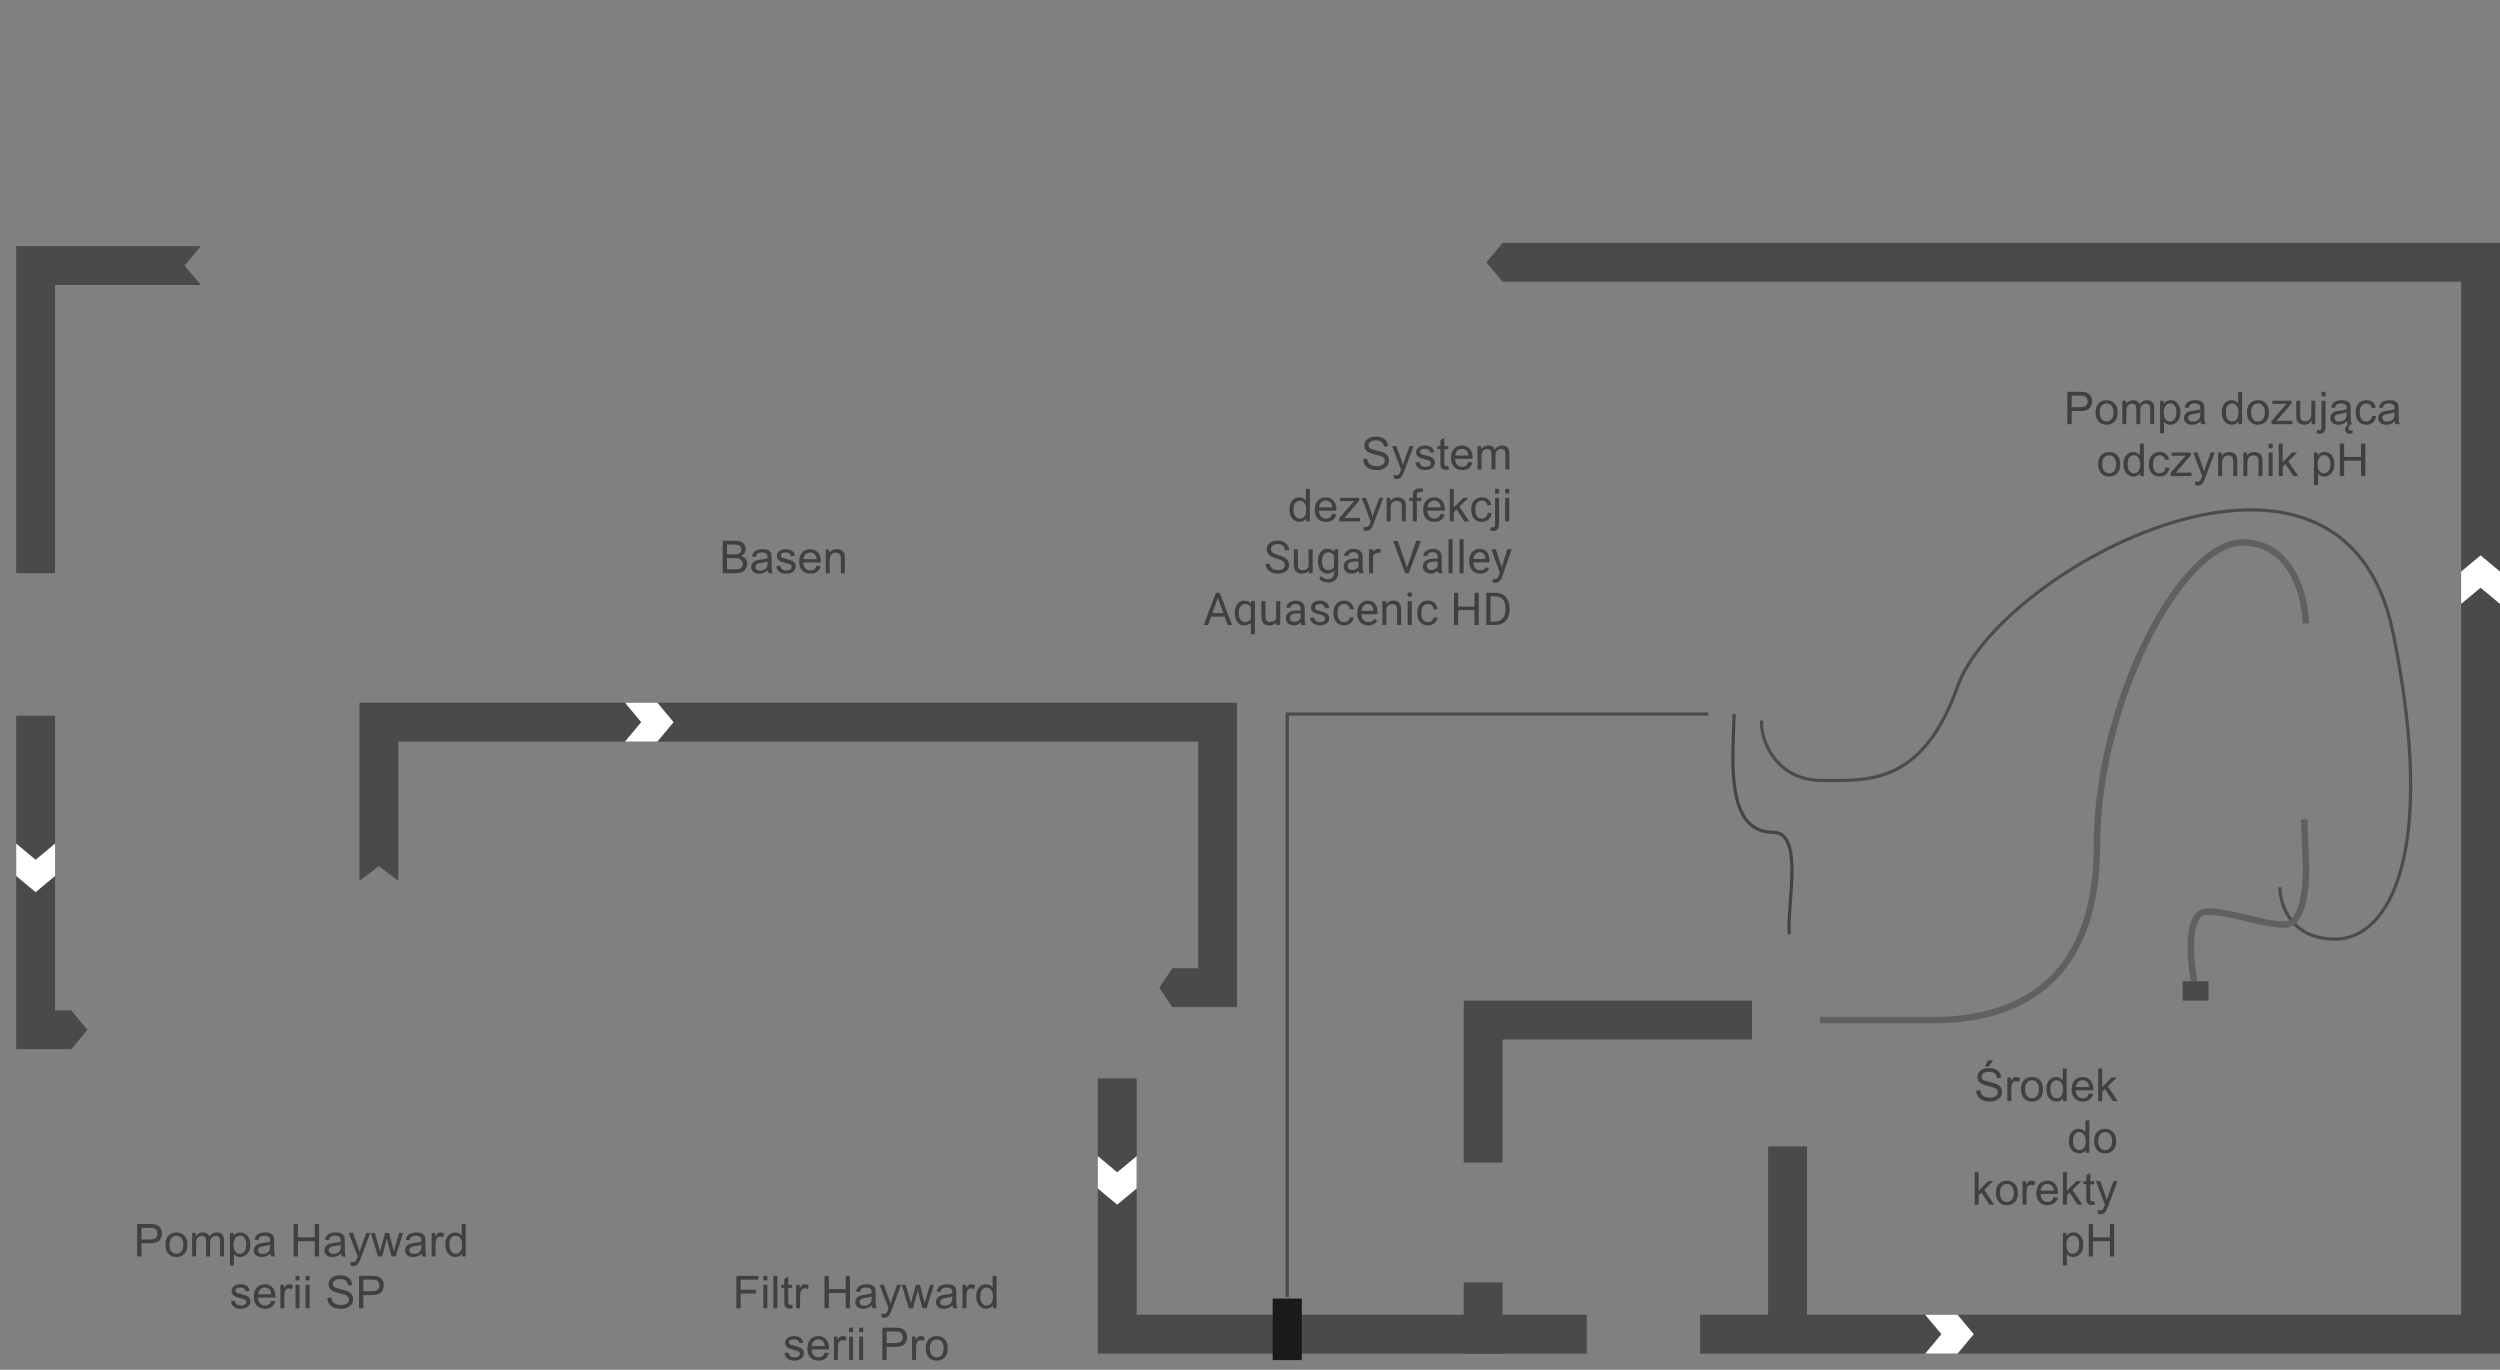 <svg width="772" height="423" viewBox="0 0 772 423" fill="none" xmlns="http://www.w3.org/2000/svg">
<rect x="0" y="0" width="772" height="423" fill="#808080" stroke="none"/>
<path fill-rule="evenodd" clip-rule="evenodd" d="M17 76H5L5 177H17V88H62L57 82L62 76H17ZM5 322V312L5 221H17V312H22L27 318L22 324H5V322Z" fill="#4A4A4A"/>
<path d="M464 418V396H452V418H464Z" fill="#4A4A4A"/>
<path fill-rule="evenodd" clip-rule="evenodd" d="M464 359V321H541V309H464H452V321V359H464Z" fill="#4A4A4A"/>
<path d="M546 354V407H558V354H546Z" fill="#4A4A4A"/>
<path fill-rule="evenodd" clip-rule="evenodd" d="M351 406V333H339V406V418H351H490V406H351Z" fill="#4A4A4A"/>
<path fill-rule="evenodd" clip-rule="evenodd" d="M760 87V406H525V418H760H772V406V87V75H760H464L459 81L464 87H760Z" fill="#4A4A4A"/>
<path fill-rule="evenodd" clip-rule="evenodd" d="M111 229V272L117 267.492L123 272V229H370V299H362L358 305L362 311H382V301V299V229V217H370H123H111V229Z" fill="#4A4A4A"/>
<path d="M682 303H674V309H682V303Z" fill="#4A4A4A"/>
<path d="M704.034 274C704.034 279.333 707.434 290 721.034 290C738.034 290 752.702 263.126 739 195.5C723.5 119 617.5 175.5 604.5 212C593.544 242.761 576.5 241 562.5 241C548.5 241 543.5 228.5 544 222.5" stroke="#4C4C4C"/>
<path d="M677.534 303C676.201 295.833 675.134 281.5 681.534 281.5C689.534 281.5 698.034 285.5 705.534 285.5C711.534 285.5 712.367 272.5 712.034 266L711.534 253M712.034 192.5C711.867 184.167 707.734 167.5 692.534 167.5C673.534 167.5 647.534 217 647.534 261C647.534 305 621.034 315 597.034 315H562" stroke="#606060" stroke-width="2"/>
<path d="M535.5 220.5C535.167 233.833 532.5 257 547.5 257C557.1 257 551.833 279 552.5 288.5" stroke="#454545"/>
<path d="M527.5 220.5H397.5V400.5" stroke="#4B4B4B"/>
<path d="M402 401H393V420H402V401Z" fill="#1A1A1A"/>
<path d="M193 217H203L208 223L203 229H193L198 223L193 217Z" fill="white"/>
<path d="M17 260.5V270.5L11 275.5L5 270.5V260.5L11 265.5L17 260.5Z" fill="white"/>
<path d="M351 357V367L345 372L339 367V357L345 362L351 357Z" fill="white"/>
<path d="M760 186.5V176.5L766 171.5L772 176.5V186.5L766 181.5L760 186.5Z" fill="white"/>
<path d="M594.5 406H604.5L609.5 412L604.5 418H594.5L599.5 412L594.5 406Z" fill="white"/>
<path d="M394.375 172.563C393.249 172.24 392.429 171.843 391.914 171.374C391.404 170.9 391.148 170.317 391.148 169.624C391.148 168.84 391.461 168.193 392.085 167.683C392.714 167.168 393.53 166.91 394.532 166.91C395.216 166.91 395.824 167.042 396.357 167.307C396.895 167.571 397.31 167.936 397.602 168.4C397.898 168.865 398.046 169.373 398.046 169.925H396.727C396.727 169.323 396.535 168.852 396.152 168.51C395.77 168.163 395.229 167.99 394.532 167.99C393.885 167.99 393.379 168.134 393.015 168.421C392.655 168.703 392.475 169.098 392.475 169.604C392.475 170.009 392.646 170.353 392.987 170.636C393.334 170.914 393.919 171.169 394.744 171.401C395.574 171.634 396.221 171.891 396.686 172.174C397.155 172.452 397.501 172.778 397.725 173.151C397.952 173.525 398.066 173.965 398.066 174.471C398.066 175.277 397.752 175.924 397.123 176.412C396.494 176.895 395.653 177.137 394.601 177.137C393.917 177.137 393.279 177.007 392.687 176.747C392.094 176.483 391.636 176.123 391.312 175.667C390.993 175.211 390.834 174.694 390.834 174.115H392.153C392.153 174.717 392.374 175.193 392.816 175.544C393.263 175.89 393.858 176.063 394.601 176.063C395.293 176.063 395.824 175.922 396.193 175.64C396.562 175.357 396.747 174.972 396.747 174.484C396.747 173.997 396.576 173.621 396.234 173.356C395.893 173.088 395.273 172.823 394.375 172.563ZM404.123 176.269C403.631 176.847 402.909 177.137 401.956 177.137C401.168 177.137 400.566 176.909 400.151 176.453C399.741 175.993 399.534 175.314 399.529 174.416V169.604H400.794V174.382C400.794 175.503 401.25 176.063 402.161 176.063C403.127 176.063 403.77 175.703 404.089 174.983V169.604H405.354V177H404.15L404.123 176.269ZM406.98 173.24C406.98 172.087 407.247 171.171 407.78 170.492C408.313 169.809 409.02 169.467 409.899 169.467C410.802 169.467 411.506 169.786 412.012 170.424L412.073 169.604H413.229V176.822C413.229 177.779 412.944 178.534 412.374 179.085C411.809 179.636 411.048 179.912 410.091 179.912C409.558 179.912 409.036 179.798 408.525 179.57C408.015 179.342 407.625 179.03 407.356 178.634L408.013 177.875C408.555 178.545 409.218 178.88 410.002 178.88C410.617 178.88 411.096 178.707 411.438 178.36C411.784 178.014 411.957 177.526 411.957 176.897V176.262C411.451 176.845 410.761 177.137 409.886 177.137C409.02 177.137 408.318 176.788 407.78 176.091C407.247 175.394 406.98 174.443 406.98 173.24ZM408.252 173.384C408.252 174.218 408.423 174.874 408.765 175.353C409.106 175.826 409.585 176.063 410.2 176.063C410.998 176.063 411.583 175.701 411.957 174.977V171.6C411.57 170.893 410.989 170.54 410.214 170.54C409.599 170.54 409.118 170.779 408.771 171.258C408.425 171.736 408.252 172.445 408.252 173.384ZM419.709 177C419.636 176.854 419.577 176.594 419.531 176.221C418.943 176.831 418.242 177.137 417.426 177.137C416.697 177.137 416.097 176.932 415.628 176.521C415.163 176.107 414.931 175.583 414.931 174.949C414.931 174.179 415.222 173.582 415.806 173.158C416.394 172.73 417.218 172.516 418.28 172.516H419.511V171.935C419.511 171.493 419.379 171.142 419.114 170.882C418.85 170.618 418.46 170.485 417.945 170.485C417.494 170.485 417.116 170.599 416.811 170.827C416.505 171.055 416.353 171.331 416.353 171.654H415.081C415.081 171.285 415.211 170.93 415.471 170.588C415.735 170.242 416.09 169.968 416.537 169.768C416.988 169.567 417.483 169.467 418.021 169.467C418.873 169.467 419.54 169.681 420.023 170.109C420.507 170.533 420.757 171.119 420.775 171.866V175.271C420.775 175.95 420.862 176.49 421.035 176.891V177H419.709ZM417.61 176.036C418.007 176.036 418.383 175.934 418.738 175.729C419.094 175.523 419.351 175.257 419.511 174.929V173.411H418.52C416.97 173.411 416.195 173.865 416.195 174.771C416.195 175.168 416.327 175.478 416.592 175.701C416.856 175.924 417.196 176.036 417.61 176.036ZM426.333 170.738C426.142 170.706 425.934 170.69 425.711 170.69C424.882 170.69 424.319 171.044 424.022 171.75V177H422.758V169.604H423.988L424.009 170.458C424.424 169.797 425.011 169.467 425.772 169.467C426.019 169.467 426.205 169.499 426.333 169.562V170.738ZM434.468 175.257L437.312 167.047H438.747L435.056 177H433.894L430.209 167.047H431.638L434.468 175.257ZM444.141 177C444.068 176.854 444.008 176.594 443.963 176.221C443.375 176.831 442.673 177.137 441.857 177.137C441.128 177.137 440.529 176.932 440.06 176.521C439.595 176.107 439.362 175.583 439.362 174.949C439.362 174.179 439.654 173.582 440.237 173.158C440.825 172.73 441.65 172.516 442.712 172.516H443.942V171.935C443.942 171.493 443.81 171.142 443.546 170.882C443.282 170.618 442.892 170.485 442.377 170.485C441.926 170.485 441.548 170.599 441.242 170.827C440.937 171.055 440.784 171.331 440.784 171.654H439.513C439.513 171.285 439.643 170.93 439.902 170.588C440.167 170.242 440.522 169.968 440.969 169.768C441.42 169.567 441.914 169.467 442.452 169.467C443.304 169.467 443.972 169.681 444.455 170.109C444.938 170.533 445.189 171.119 445.207 171.866V175.271C445.207 175.95 445.294 176.49 445.467 176.891V177H444.141ZM442.042 176.036C442.438 176.036 442.814 175.934 443.17 175.729C443.525 175.523 443.783 175.257 443.942 174.929V173.411H442.951C441.402 173.411 440.627 173.865 440.627 174.771C440.627 175.168 440.759 175.478 441.023 175.701C441.288 175.924 441.627 176.036 442.042 176.036ZM448.563 177H447.299V166.5H448.563V177ZM451.968 177H450.703V166.5H451.968V177ZM457.067 177.137C456.065 177.137 455.249 176.809 454.62 176.152C453.991 175.492 453.677 174.61 453.677 173.507V173.274C453.677 172.541 453.816 171.887 454.094 171.312C454.376 170.734 454.768 170.283 455.27 169.959C455.775 169.631 456.322 169.467 456.91 169.467C457.872 169.467 458.619 169.784 459.152 170.417C459.686 171.05 459.952 171.957 459.952 173.138V173.664H454.941C454.96 174.393 455.172 174.983 455.577 175.435C455.987 175.881 456.507 176.104 457.136 176.104C457.582 176.104 457.961 176.013 458.271 175.831C458.58 175.649 458.852 175.407 459.084 175.106L459.856 175.708C459.237 176.66 458.307 177.137 457.067 177.137ZM456.91 170.506C456.4 170.506 455.971 170.693 455.625 171.066C455.279 171.436 455.064 171.955 454.982 172.625H458.688V172.529C458.651 171.887 458.478 171.39 458.168 171.039C457.858 170.684 457.439 170.506 456.91 170.506ZM463.746 175.147L465.469 169.604H466.822L463.849 178.142C463.388 179.372 462.657 179.987 461.654 179.987L461.415 179.967L460.943 179.878V178.853L461.285 178.88C461.714 178.88 462.046 178.793 462.283 178.62C462.525 178.447 462.723 178.13 462.878 177.67L463.158 176.918L460.52 169.604H461.9L463.746 175.147ZM378.153 190.402H373.983L373.047 193H371.693L375.494 183.047H376.643L380.45 193H379.104L378.153 190.402ZM374.38 189.322H377.764L376.068 184.667L374.38 189.322ZM381.284 189.24C381.284 188.078 381.551 187.16 382.084 186.485C382.617 185.806 383.333 185.467 384.23 185.467C385.105 185.467 385.796 185.761 386.302 186.349L386.356 185.604H387.519V195.844H386.254V192.316C385.743 192.863 385.064 193.137 384.217 193.137C383.324 193.137 382.61 192.79 382.077 192.098C381.549 191.4 381.284 190.478 381.284 189.329V189.24ZM382.549 189.384C382.549 190.231 382.727 190.897 383.082 191.38C383.442 191.863 383.925 192.104 384.531 192.104C385.283 192.104 385.857 191.772 386.254 191.106V187.483C385.853 186.832 385.283 186.506 384.545 186.506C383.934 186.506 383.449 186.75 383.089 187.237C382.729 187.72 382.549 188.436 382.549 189.384ZM394.115 192.269C393.623 192.847 392.901 193.137 391.948 193.137C391.16 193.137 390.558 192.909 390.144 192.453C389.733 191.993 389.526 191.314 389.521 190.416V185.604H390.786V190.382C390.786 191.503 391.242 192.063 392.153 192.063C393.119 192.063 393.762 191.703 394.081 190.983V185.604H395.346V193H394.143L394.115 192.269ZM401.84 193C401.767 192.854 401.708 192.594 401.662 192.221C401.074 192.831 400.372 193.137 399.557 193.137C398.827 193.137 398.228 192.932 397.759 192.521C397.294 192.107 397.062 191.583 397.062 190.949C397.062 190.179 397.353 189.582 397.937 189.158C398.524 188.73 399.349 188.516 400.411 188.516H401.642V187.935C401.642 187.493 401.509 187.142 401.245 186.882C400.981 186.618 400.591 186.485 400.076 186.485C399.625 186.485 399.247 186.599 398.941 186.827C398.636 187.055 398.483 187.331 398.483 187.654H397.212C397.212 187.285 397.342 186.93 397.602 186.588C397.866 186.242 398.221 185.968 398.668 185.768C399.119 185.567 399.614 185.467 400.151 185.467C401.004 185.467 401.671 185.681 402.154 186.109C402.637 186.533 402.888 187.119 402.906 187.866V191.271C402.906 191.95 402.993 192.49 403.166 192.891V193H401.84ZM399.741 192.036C400.138 192.036 400.514 191.934 400.869 191.729C401.225 191.523 401.482 191.257 401.642 190.929V189.411H400.65C399.101 189.411 398.326 189.865 398.326 190.771C398.326 191.168 398.458 191.478 398.723 191.701C398.987 191.924 399.326 192.036 399.741 192.036ZM409.195 191.038C409.195 190.696 409.065 190.432 408.806 190.245C408.55 190.054 408.102 189.89 407.459 189.753C406.821 189.616 406.313 189.452 405.935 189.261C405.561 189.069 405.283 188.841 405.101 188.577C404.923 188.313 404.834 187.998 404.834 187.634C404.834 187.028 405.089 186.515 405.6 186.096C406.115 185.676 406.771 185.467 407.568 185.467C408.407 185.467 409.086 185.683 409.605 186.116C410.13 186.549 410.392 187.103 410.392 187.777H409.12C409.12 187.431 408.972 187.132 408.676 186.882C408.384 186.631 408.015 186.506 407.568 186.506C407.108 186.506 406.748 186.606 406.488 186.807C406.229 187.007 406.099 187.269 406.099 187.593C406.099 187.898 406.219 188.128 406.461 188.283C406.702 188.438 407.138 188.586 407.767 188.728C408.4 188.869 408.913 189.037 409.305 189.233C409.697 189.429 409.986 189.666 410.173 189.944C410.364 190.218 410.46 190.553 410.46 190.949C410.46 191.61 410.196 192.141 409.667 192.542C409.138 192.938 408.452 193.137 407.609 193.137C407.017 193.137 406.493 193.032 406.037 192.822C405.581 192.613 405.224 192.321 404.964 191.947C404.709 191.569 404.581 191.161 404.581 190.724H405.846C405.868 191.147 406.037 191.485 406.352 191.735C406.671 191.981 407.09 192.104 407.609 192.104C408.088 192.104 408.471 192.009 408.758 191.817C409.049 191.621 409.195 191.362 409.195 191.038ZM415.074 192.104C415.525 192.104 415.92 191.968 416.257 191.694C416.594 191.421 416.781 191.079 416.817 190.669H418.014C417.991 191.093 417.845 191.496 417.576 191.879C417.307 192.262 416.947 192.567 416.496 192.795C416.049 193.023 415.576 193.137 415.074 193.137C414.067 193.137 413.265 192.802 412.668 192.132C412.076 191.457 411.779 190.537 411.779 189.37V189.158C411.779 188.438 411.911 187.798 412.176 187.237C412.44 186.677 412.818 186.242 413.311 185.932C413.807 185.622 414.393 185.467 415.067 185.467C415.897 185.467 416.585 185.715 417.132 186.212C417.683 186.709 417.977 187.354 418.014 188.146H416.817C416.781 187.668 416.599 187.276 416.271 186.971C415.947 186.661 415.546 186.506 415.067 186.506C414.425 186.506 413.926 186.738 413.57 187.203C413.219 187.663 413.044 188.331 413.044 189.206V189.445C413.044 190.298 413.219 190.954 413.57 191.414C413.921 191.874 414.423 192.104 415.074 192.104ZM422.505 193.137C421.502 193.137 420.687 192.809 420.058 192.152C419.429 191.492 419.114 190.61 419.114 189.507V189.274C419.114 188.541 419.253 187.887 419.531 187.312C419.814 186.734 420.206 186.283 420.707 185.959C421.213 185.631 421.76 185.467 422.348 185.467C423.309 185.467 424.057 185.784 424.59 186.417C425.123 187.05 425.39 187.957 425.39 189.138V189.664H420.379C420.397 190.393 420.609 190.983 421.015 191.435C421.425 191.881 421.944 192.104 422.573 192.104C423.02 192.104 423.398 192.013 423.708 191.831C424.018 191.649 424.289 191.407 424.521 191.106L425.294 191.708C424.674 192.66 423.744 193.137 422.505 193.137ZM422.348 186.506C421.837 186.506 421.409 186.693 421.062 187.066C420.716 187.436 420.502 187.955 420.42 188.625H424.125V188.529C424.089 187.887 423.915 187.39 423.605 187.039C423.296 186.684 422.876 186.506 422.348 186.506ZM428.056 185.604L428.097 186.533C428.662 185.822 429.4 185.467 430.312 185.467C431.875 185.467 432.663 186.349 432.677 188.112V193H431.412V188.105C431.408 187.572 431.285 187.178 431.043 186.923C430.806 186.668 430.435 186.54 429.929 186.54C429.519 186.54 429.159 186.649 428.849 186.868C428.539 187.087 428.297 187.374 428.124 187.729V193H426.859V185.604H428.056ZM435.958 193H434.693V185.604H435.958V193ZM434.591 183.642C434.591 183.437 434.652 183.263 434.775 183.122C434.903 182.981 435.09 182.91 435.336 182.91C435.582 182.91 435.769 182.981 435.896 183.122C436.024 183.263 436.088 183.437 436.088 183.642C436.088 183.847 436.024 184.018 435.896 184.154C435.769 184.291 435.582 184.359 435.336 184.359C435.09 184.359 434.903 184.291 434.775 184.154C434.652 184.018 434.591 183.847 434.591 183.642ZM440.955 192.104C441.406 192.104 441.8 191.968 442.138 191.694C442.475 191.421 442.662 191.079 442.698 190.669H443.895C443.872 191.093 443.726 191.496 443.457 191.879C443.188 192.262 442.828 192.567 442.377 192.795C441.93 193.023 441.456 193.137 440.955 193.137C439.948 193.137 439.146 192.802 438.549 192.132C437.956 191.457 437.66 190.537 437.66 189.37V189.158C437.66 188.438 437.792 187.798 438.057 187.237C438.321 186.677 438.699 186.242 439.191 185.932C439.688 185.622 440.274 185.467 440.948 185.467C441.778 185.467 442.466 185.715 443.013 186.212C443.564 186.709 443.858 187.354 443.895 188.146H442.698C442.662 187.668 442.479 187.276 442.151 186.971C441.828 186.661 441.427 186.506 440.948 186.506C440.306 186.506 439.807 186.738 439.451 187.203C439.1 187.663 438.925 188.331 438.925 189.206V189.445C438.925 190.298 439.1 190.954 439.451 191.414C439.802 191.874 440.303 192.104 440.955 192.104ZM456.637 193H455.317V188.399H450.3V193H448.987V183.047H450.3V187.326H455.317V183.047H456.637V193ZM458.968 193V183.047H461.777C462.643 183.047 463.409 183.238 464.074 183.621C464.74 184.004 465.252 184.549 465.612 185.255C465.977 185.961 466.161 186.772 466.166 187.688V188.324C466.166 189.263 465.984 190.086 465.619 190.792C465.259 191.498 464.742 192.041 464.067 192.419C463.397 192.797 462.616 192.991 461.723 193H458.968ZM460.28 184.127V191.927H461.661C462.673 191.927 463.459 191.612 464.02 190.983C464.585 190.354 464.867 189.459 464.867 188.297V187.716C464.867 186.586 464.601 185.708 464.067 185.084C463.539 184.455 462.787 184.136 461.812 184.127H460.28Z" fill="#404040"/>
<path d="M223.167 177V166.979H226.927C227.692 166.979 228.305 167.081 228.766 167.286C229.23 167.487 229.593 167.799 229.853 168.223C230.117 168.642 230.249 169.082 230.249 169.542C230.249 169.97 230.133 170.374 229.9 170.752C229.668 171.13 229.317 171.436 228.848 171.668C229.454 171.846 229.919 172.149 230.242 172.577C230.57 173.006 230.734 173.511 230.734 174.095C230.734 174.564 230.634 175.002 230.434 175.407C230.238 175.808 229.994 176.118 229.702 176.337C229.41 176.556 229.044 176.722 228.602 176.836C228.164 176.945 227.626 177 226.988 177H223.167ZM224.493 171.189H226.66C227.248 171.189 227.67 171.151 227.925 171.073C228.262 170.973 228.515 170.807 228.684 170.574C228.857 170.342 228.943 170.05 228.943 169.699C228.943 169.367 228.864 169.075 228.704 168.824C228.545 168.569 228.317 168.396 228.021 168.305C227.724 168.209 227.216 168.161 226.496 168.161H224.493V171.189ZM224.493 175.817H226.988C227.417 175.817 227.717 175.801 227.891 175.77C228.196 175.715 228.451 175.624 228.656 175.496C228.861 175.368 229.03 175.184 229.162 174.942C229.294 174.696 229.36 174.414 229.36 174.095C229.36 173.721 229.265 173.397 229.073 173.124C228.882 172.846 228.615 172.652 228.273 172.543C227.936 172.429 227.449 172.372 226.811 172.372H224.493V175.817ZM237.14 176.104C236.684 176.492 236.244 176.765 235.82 176.925C235.401 177.084 234.95 177.164 234.467 177.164C233.669 177.164 233.056 176.97 232.628 176.583C232.2 176.191 231.985 175.692 231.985 175.086C231.985 174.73 232.065 174.407 232.225 174.115C232.389 173.819 232.601 173.582 232.86 173.404C233.125 173.227 233.421 173.092 233.749 173.001C233.991 172.937 234.355 172.876 234.843 172.816C235.836 172.698 236.568 172.557 237.037 172.393C237.042 172.224 237.044 172.117 237.044 172.071C237.044 171.57 236.928 171.217 236.695 171.012C236.381 170.734 235.914 170.595 235.294 170.595C234.715 170.595 234.287 170.697 234.009 170.902C233.735 171.103 233.533 171.461 233.4 171.976L232.197 171.812C232.307 171.297 232.487 170.882 232.737 170.567C232.988 170.248 233.35 170.005 233.824 169.836C234.298 169.663 234.847 169.576 235.472 169.576C236.091 169.576 236.595 169.649 236.982 169.795C237.37 169.941 237.655 170.125 237.837 170.349C238.019 170.567 238.147 170.845 238.22 171.183C238.261 171.392 238.281 171.771 238.281 172.317V173.958C238.281 175.102 238.306 175.826 238.356 176.132C238.411 176.433 238.516 176.722 238.671 177H237.386C237.258 176.745 237.176 176.446 237.14 176.104ZM237.037 173.356C236.59 173.539 235.921 173.694 235.027 173.821C234.521 173.894 234.164 173.976 233.954 174.067C233.744 174.159 233.583 174.293 233.469 174.471C233.355 174.644 233.298 174.838 233.298 175.052C233.298 175.38 233.421 175.653 233.667 175.872C233.918 176.091 234.282 176.2 234.761 176.2C235.235 176.2 235.656 176.098 236.025 175.893C236.395 175.683 236.666 175.398 236.839 175.038C236.971 174.76 237.037 174.35 237.037 173.808V173.356ZM239.703 174.833L240.92 174.642C240.988 175.129 241.177 175.503 241.487 175.763C241.802 176.022 242.239 176.152 242.8 176.152C243.365 176.152 243.784 176.038 244.058 175.811C244.331 175.578 244.468 175.307 244.468 174.997C244.468 174.719 244.347 174.5 244.105 174.341C243.937 174.231 243.518 174.092 242.848 173.924C241.945 173.696 241.319 173.5 240.968 173.336C240.621 173.167 240.357 172.937 240.175 172.646C239.997 172.349 239.908 172.023 239.908 171.668C239.908 171.344 239.981 171.046 240.127 170.772C240.277 170.494 240.48 170.264 240.735 170.082C240.927 169.941 241.187 169.822 241.515 169.727C241.847 169.626 242.203 169.576 242.581 169.576C243.151 169.576 243.65 169.658 244.078 169.822C244.511 169.986 244.83 170.21 245.035 170.492C245.24 170.77 245.382 171.144 245.459 171.613L244.256 171.777C244.201 171.404 244.042 171.112 243.777 170.902C243.518 170.693 243.148 170.588 242.67 170.588C242.105 170.588 241.701 170.681 241.46 170.868C241.218 171.055 241.098 171.274 241.098 171.524C241.098 171.684 241.148 171.827 241.248 171.955C241.348 172.087 241.506 172.197 241.72 172.283C241.843 172.329 242.205 172.434 242.807 172.598C243.677 172.83 244.283 173.021 244.625 173.172C244.971 173.318 245.243 173.532 245.438 173.814C245.634 174.097 245.732 174.448 245.732 174.867C245.732 175.277 245.612 175.665 245.37 176.029C245.133 176.389 244.789 176.67 244.338 176.87C243.887 177.066 243.376 177.164 242.807 177.164C241.863 177.164 241.143 176.968 240.646 176.576C240.154 176.184 239.84 175.603 239.703 174.833ZM252.165 174.662L253.437 174.819C253.236 175.562 252.865 176.139 252.322 176.549C251.78 176.959 251.087 177.164 250.244 177.164C249.182 177.164 248.339 176.838 247.715 176.187C247.095 175.53 246.785 174.612 246.785 173.432C246.785 172.21 247.1 171.262 247.729 170.588C248.357 169.913 249.173 169.576 250.176 169.576C251.146 169.576 251.939 169.907 252.555 170.567C253.17 171.228 253.478 172.158 253.478 173.356C253.478 173.429 253.475 173.539 253.471 173.685H248.057C248.102 174.482 248.328 175.093 248.733 175.517C249.139 175.94 249.645 176.152 250.251 176.152C250.702 176.152 251.087 176.034 251.406 175.797C251.725 175.56 251.978 175.182 252.165 174.662ZM248.125 172.673H252.179C252.124 172.062 251.969 171.604 251.714 171.299C251.322 170.825 250.814 170.588 250.189 170.588C249.624 170.588 249.148 170.777 248.761 171.155C248.378 171.534 248.166 172.039 248.125 172.673ZM254.988 177V169.74H256.096V170.772C256.629 169.975 257.399 169.576 258.406 169.576C258.844 169.576 259.245 169.656 259.609 169.815C259.979 169.97 260.254 170.175 260.437 170.431C260.619 170.686 260.746 170.989 260.819 171.34C260.865 171.568 260.888 171.966 260.888 172.536V177H259.657V172.584C259.657 172.083 259.609 171.709 259.514 171.463C259.418 171.212 259.247 171.014 259.001 170.868C258.759 170.718 258.475 170.643 258.146 170.643C257.622 170.643 257.169 170.809 256.786 171.142C256.408 171.474 256.219 172.105 256.219 173.035V177H254.988Z" fill="#404040"/>
<path d="M420.939 141.78L422.19 141.671C422.25 142.172 422.386 142.585 422.601 142.908C422.819 143.227 423.157 143.487 423.612 143.688C424.068 143.883 424.581 143.981 425.15 143.981C425.656 143.981 426.103 143.906 426.49 143.756C426.878 143.605 427.165 143.4 427.352 143.141C427.543 142.876 427.639 142.589 427.639 142.279C427.639 141.965 427.548 141.691 427.365 141.459C427.183 141.222 426.882 141.024 426.463 140.864C426.194 140.759 425.599 140.598 424.679 140.379C423.758 140.156 423.113 139.946 422.744 139.75C422.266 139.499 421.908 139.189 421.671 138.82C421.438 138.447 421.322 138.03 421.322 137.569C421.322 137.063 421.466 136.592 421.753 136.154C422.04 135.712 422.459 135.377 423.011 135.149C423.562 134.922 424.175 134.808 424.85 134.808C425.592 134.808 426.246 134.928 426.812 135.17C427.381 135.407 427.819 135.758 428.124 136.223C428.429 136.688 428.593 137.214 428.616 137.802L427.345 137.897C427.276 137.264 427.044 136.785 426.647 136.462C426.256 136.138 425.674 135.977 424.904 135.977C424.102 135.977 423.517 136.125 423.147 136.421C422.783 136.713 422.601 137.066 422.601 137.48C422.601 137.84 422.73 138.137 422.99 138.369C423.245 138.602 423.911 138.841 424.986 139.087C426.066 139.328 426.807 139.54 427.208 139.723C427.791 139.992 428.222 140.333 428.5 140.748C428.778 141.158 428.917 141.632 428.917 142.17C428.917 142.703 428.764 143.207 428.459 143.681C428.154 144.15 427.714 144.517 427.14 144.781C426.57 145.041 425.927 145.171 425.212 145.171C424.305 145.171 423.544 145.039 422.929 144.774C422.318 144.51 421.837 144.114 421.486 143.585C421.14 143.052 420.958 142.45 420.939 141.78ZM430.517 147.796L430.38 146.641C430.649 146.714 430.883 146.75 431.084 146.75C431.357 146.75 431.576 146.704 431.74 146.613C431.904 146.522 432.039 146.395 432.144 146.23C432.221 146.107 432.346 145.802 432.52 145.314C432.542 145.246 432.579 145.146 432.629 145.014L429.874 137.74H431.2L432.711 141.944C432.907 142.478 433.082 143.038 433.237 143.626C433.379 143.061 433.547 142.509 433.743 141.972L435.295 137.74H436.525L433.764 145.123C433.467 145.921 433.237 146.47 433.073 146.771C432.854 147.176 432.604 147.472 432.321 147.659C432.039 147.851 431.701 147.946 431.31 147.946C431.073 147.946 430.808 147.896 430.517 147.796ZM437.079 142.833L438.296 142.642C438.364 143.129 438.553 143.503 438.863 143.763C439.178 144.022 439.615 144.152 440.176 144.152C440.741 144.152 441.16 144.038 441.434 143.811C441.707 143.578 441.844 143.307 441.844 142.997C441.844 142.719 441.723 142.5 441.481 142.341C441.313 142.231 440.894 142.092 440.224 141.924C439.321 141.696 438.695 141.5 438.344 141.336C437.997 141.167 437.733 140.937 437.551 140.646C437.373 140.349 437.284 140.023 437.284 139.668C437.284 139.344 437.357 139.046 437.503 138.772C437.653 138.494 437.856 138.264 438.111 138.082C438.303 137.941 438.562 137.822 438.891 137.727C439.223 137.626 439.579 137.576 439.957 137.576C440.527 137.576 441.026 137.658 441.454 137.822C441.887 137.986 442.206 138.21 442.411 138.492C442.616 138.77 442.757 139.144 442.835 139.613L441.632 139.777C441.577 139.404 441.418 139.112 441.153 138.902C440.894 138.693 440.524 138.588 440.046 138.588C439.481 138.588 439.077 138.681 438.836 138.868C438.594 139.055 438.474 139.274 438.474 139.524C438.474 139.684 438.524 139.827 438.624 139.955C438.724 140.087 438.882 140.197 439.096 140.283C439.219 140.329 439.581 140.434 440.183 140.598C441.053 140.83 441.659 141.021 442.001 141.172C442.347 141.318 442.618 141.532 442.814 141.814C443.01 142.097 443.108 142.448 443.108 142.867C443.108 143.277 442.988 143.665 442.746 144.029C442.509 144.389 442.165 144.67 441.714 144.87C441.263 145.066 440.752 145.164 440.183 145.164C439.239 145.164 438.519 144.968 438.022 144.576C437.53 144.184 437.216 143.603 437.079 142.833ZM447.258 143.899L447.436 144.986C447.089 145.059 446.779 145.096 446.506 145.096C446.059 145.096 445.713 145.025 445.467 144.884C445.221 144.743 445.048 144.558 444.947 144.33C444.847 144.098 444.797 143.612 444.797 142.874V138.697H443.895V137.74H444.797V135.942L446.021 135.204V137.74H447.258V138.697H446.021V142.942C446.021 143.293 446.041 143.519 446.082 143.619C446.128 143.719 446.198 143.799 446.294 143.858C446.394 143.918 446.535 143.947 446.718 143.947C446.854 143.947 447.035 143.931 447.258 143.899ZM453.438 142.662L454.709 142.819C454.508 143.562 454.137 144.139 453.595 144.549C453.052 144.959 452.36 145.164 451.517 145.164C450.455 145.164 449.612 144.838 448.987 144.187C448.368 143.53 448.058 142.612 448.058 141.432C448.058 140.21 448.372 139.262 449.001 138.588C449.63 137.913 450.446 137.576 451.448 137.576C452.419 137.576 453.212 137.907 453.827 138.567C454.442 139.228 454.75 140.158 454.75 141.356C454.75 141.429 454.748 141.539 454.743 141.685H449.329C449.375 142.482 449.6 143.093 450.006 143.517C450.411 143.94 450.917 144.152 451.523 144.152C451.975 144.152 452.36 144.034 452.679 143.797C452.998 143.56 453.251 143.182 453.438 142.662ZM449.397 140.673H453.451C453.396 140.062 453.242 139.604 452.986 139.299C452.594 138.825 452.086 138.588 451.462 138.588C450.897 138.588 450.421 138.777 450.033 139.155C449.65 139.534 449.438 140.039 449.397 140.673ZM456.261 145V137.74H457.361V138.759C457.589 138.403 457.892 138.118 458.271 137.904C458.649 137.686 459.079 137.576 459.562 137.576C460.1 137.576 460.54 137.688 460.882 137.911C461.228 138.134 461.472 138.447 461.613 138.848C462.188 138 462.935 137.576 463.855 137.576C464.576 137.576 465.129 137.777 465.517 138.178C465.904 138.574 466.098 139.187 466.098 140.017V145H464.874V140.427C464.874 139.935 464.833 139.581 464.751 139.367C464.674 139.148 464.53 138.973 464.32 138.841C464.111 138.709 463.865 138.643 463.582 138.643C463.072 138.643 462.648 138.813 462.311 139.155C461.973 139.493 461.805 140.035 461.805 140.782V145H460.574V140.283C460.574 139.736 460.474 139.326 460.273 139.053C460.073 138.779 459.745 138.643 459.289 138.643C458.943 138.643 458.621 138.734 458.325 138.916C458.034 139.098 457.822 139.365 457.689 139.716C457.557 140.067 457.491 140.573 457.491 141.233V145H456.261ZM403.33 161V160.084C402.87 160.804 402.193 161.164 401.3 161.164C400.721 161.164 400.188 161.005 399.7 160.686C399.217 160.367 398.841 159.922 398.572 159.353C398.308 158.778 398.176 158.12 398.176 157.377C398.176 156.652 398.297 155.996 398.538 155.408C398.78 154.816 399.142 154.362 399.625 154.048C400.108 153.733 400.648 153.576 401.245 153.576C401.683 153.576 402.072 153.67 402.414 153.856C402.756 154.039 403.034 154.278 403.248 154.574V150.979H404.472V161H403.33ZM399.44 157.377C399.44 158.307 399.636 159.002 400.028 159.462C400.42 159.922 400.883 160.152 401.416 160.152C401.954 160.152 402.41 159.934 402.783 159.496C403.161 159.054 403.351 158.382 403.351 157.479C403.351 156.486 403.159 155.757 402.776 155.292C402.394 154.827 401.922 154.595 401.361 154.595C400.814 154.595 400.356 154.818 399.987 155.265C399.623 155.711 399.44 156.415 399.44 157.377ZM411.383 158.662L412.654 158.819C412.454 159.562 412.082 160.139 411.54 160.549C410.998 160.959 410.305 161.164 409.462 161.164C408.4 161.164 407.557 160.838 406.933 160.187C406.313 159.53 406.003 158.612 406.003 157.432C406.003 156.21 406.317 155.262 406.946 154.588C407.575 153.913 408.391 153.576 409.394 153.576C410.364 153.576 411.157 153.907 411.772 154.567C412.388 155.228 412.695 156.158 412.695 157.356C412.695 157.429 412.693 157.539 412.688 157.685H407.274C407.32 158.482 407.546 159.093 407.951 159.517C408.357 159.94 408.863 160.152 409.469 160.152C409.92 160.152 410.305 160.034 410.624 159.797C410.943 159.56 411.196 159.182 411.383 158.662ZM407.343 156.673H411.396C411.342 156.062 411.187 155.604 410.932 155.299C410.54 154.825 410.032 154.588 409.407 154.588C408.842 154.588 408.366 154.777 407.979 155.155C407.596 155.534 407.384 156.039 407.343 156.673ZM413.557 161V160.002L418.178 154.697C417.654 154.725 417.191 154.738 416.79 154.738H413.83V153.74H419.764V154.554L415.833 159.161L415.074 160.002C415.626 159.961 416.143 159.94 416.626 159.94H419.982V161H413.557ZM421.151 163.796L421.015 162.641C421.284 162.714 421.518 162.75 421.719 162.75C421.992 162.75 422.211 162.704 422.375 162.613C422.539 162.522 422.674 162.395 422.778 162.23C422.856 162.107 422.981 161.802 423.154 161.314C423.177 161.246 423.214 161.146 423.264 161.014L420.509 153.74H421.835L423.346 157.944C423.542 158.478 423.717 159.038 423.872 159.626C424.013 159.061 424.182 158.509 424.378 157.972L425.93 153.74H427.16L424.398 161.123C424.102 161.921 423.872 162.47 423.708 162.771C423.489 163.176 423.239 163.472 422.956 163.659C422.674 163.851 422.336 163.946 421.944 163.946C421.707 163.946 421.443 163.896 421.151 163.796ZM428.206 161V153.74H429.313V154.772C429.847 153.975 430.617 153.576 431.624 153.576C432.062 153.576 432.463 153.656 432.827 153.815C433.196 153.97 433.472 154.175 433.654 154.431C433.837 154.686 433.964 154.989 434.037 155.34C434.083 155.568 434.105 155.966 434.105 156.536V161H432.875V156.584C432.875 156.083 432.827 155.709 432.731 155.463C432.636 155.212 432.465 155.014 432.219 154.868C431.977 154.718 431.692 154.643 431.364 154.643C430.84 154.643 430.387 154.809 430.004 155.142C429.626 155.474 429.437 156.105 429.437 157.035V161H428.206ZM436.293 161V154.697H435.206V153.74H436.293V152.968C436.293 152.48 436.336 152.118 436.423 151.881C436.541 151.562 436.749 151.304 437.045 151.108C437.346 150.908 437.765 150.808 438.303 150.808C438.649 150.808 439.032 150.849 439.451 150.931L439.267 152.004C439.011 151.958 438.77 151.936 438.542 151.936C438.168 151.936 437.904 152.015 437.749 152.175C437.594 152.334 437.517 152.633 437.517 153.07V153.74H438.932V154.697H437.517V161H436.293ZM444.865 158.662L446.137 158.819C445.936 159.562 445.565 160.139 445.022 160.549C444.48 160.959 443.787 161.164 442.944 161.164C441.882 161.164 441.039 160.838 440.415 160.187C439.795 159.53 439.485 158.612 439.485 157.432C439.485 156.21 439.8 155.262 440.429 154.588C441.058 153.913 441.873 153.576 442.876 153.576C443.847 153.576 444.64 153.907 445.255 154.567C445.87 155.228 446.178 156.158 446.178 157.356C446.178 157.429 446.175 157.539 446.171 157.685H440.757C440.802 158.482 441.028 159.093 441.434 159.517C441.839 159.94 442.345 160.152 442.951 160.152C443.402 160.152 443.787 160.034 444.106 159.797C444.425 159.56 444.678 159.182 444.865 158.662ZM440.825 156.673H444.879C444.824 156.062 444.669 155.604 444.414 155.299C444.022 154.825 443.514 154.588 442.89 154.588C442.325 154.588 441.848 154.777 441.461 155.155C441.078 155.534 440.866 156.039 440.825 156.673ZM447.695 161V150.979H448.926V156.693L451.838 153.74H453.431L450.655 156.434L453.711 161H452.193L449.794 157.288L448.926 158.122V161H447.695ZM459.426 158.341L460.636 158.498C460.504 159.332 460.164 159.986 459.617 160.46C459.075 160.929 458.407 161.164 457.614 161.164C456.621 161.164 455.821 160.84 455.215 160.193C454.613 159.542 454.312 158.61 454.312 157.397C454.312 156.614 454.442 155.928 454.702 155.34C454.962 154.752 455.356 154.312 455.885 154.021C456.418 153.724 456.997 153.576 457.621 153.576C458.41 153.576 459.054 153.777 459.556 154.178C460.057 154.574 460.378 155.139 460.52 155.873L459.323 156.058C459.209 155.57 459.007 155.203 458.715 154.957C458.428 154.711 458.079 154.588 457.669 154.588C457.049 154.588 456.546 154.811 456.158 155.258C455.771 155.7 455.577 156.402 455.577 157.363C455.577 158.339 455.764 159.047 456.138 159.489C456.511 159.931 456.999 160.152 457.601 160.152C458.084 160.152 458.487 160.004 458.811 159.708C459.134 159.412 459.339 158.956 459.426 158.341ZM461.682 152.407V150.979H462.912V152.407H461.682ZM460.123 163.816L460.355 162.771C460.602 162.834 460.795 162.866 460.937 162.866C461.187 162.866 461.374 162.782 461.497 162.613C461.62 162.449 461.682 162.035 461.682 161.369V153.74H462.912V161.396C462.912 162.29 462.796 162.912 462.563 163.263C462.267 163.718 461.775 163.946 461.087 163.946C460.754 163.946 460.433 163.903 460.123 163.816ZM464.812 152.394V150.979H466.043V152.394H464.812ZM464.812 161V153.74H466.043V161H464.812Z" fill="#404040"/>
<path d="M638.401 131V120.979H642.182C642.847 120.979 643.355 121.01 643.706 121.074C644.198 121.156 644.611 121.313 644.943 121.546C645.276 121.774 645.543 122.095 645.743 122.51C645.948 122.924 646.051 123.38 646.051 123.877C646.051 124.729 645.78 125.451 645.237 126.044C644.695 126.632 643.715 126.926 642.298 126.926H639.728V131H638.401ZM639.728 125.743H642.318C643.175 125.743 643.784 125.584 644.144 125.265C644.504 124.946 644.684 124.497 644.684 123.918C644.684 123.499 644.576 123.141 644.362 122.845C644.153 122.544 643.875 122.346 643.528 122.25C643.305 122.191 642.893 122.161 642.291 122.161H639.728V125.743ZM647.124 127.37C647.124 126.026 647.498 125.03 648.245 124.383C648.869 123.845 649.631 123.576 650.528 123.576C651.526 123.576 652.342 123.904 652.976 124.561C653.609 125.212 653.926 126.115 653.926 127.268C653.926 128.202 653.785 128.938 653.502 129.476C653.224 130.009 652.816 130.424 652.278 130.72C651.745 131.016 651.162 131.164 650.528 131.164C649.512 131.164 648.689 130.838 648.061 130.187C647.436 129.535 647.124 128.596 647.124 127.37ZM648.389 127.37C648.389 128.3 648.591 128.997 648.997 129.462C649.403 129.922 649.913 130.152 650.528 130.152C651.139 130.152 651.647 129.92 652.053 129.455C652.458 128.99 652.661 128.282 652.661 127.329C652.661 126.431 652.456 125.752 652.046 125.292C651.64 124.827 651.134 124.595 650.528 124.595C649.913 124.595 649.403 124.825 648.997 125.285C648.591 125.745 648.389 126.44 648.389 127.37ZM655.375 131V123.74H656.476V124.759C656.703 124.403 657.007 124.118 657.385 123.904C657.763 123.686 658.194 123.576 658.677 123.576C659.215 123.576 659.654 123.688 659.996 123.911C660.342 124.134 660.586 124.447 660.728 124.848C661.302 124 662.049 123.576 662.97 123.576C663.69 123.576 664.243 123.777 664.631 124.178C665.018 124.574 665.212 125.187 665.212 126.017V131H663.988V126.427C663.988 125.935 663.947 125.581 663.865 125.367C663.788 125.148 663.644 124.973 663.435 124.841C663.225 124.709 662.979 124.643 662.696 124.643C662.186 124.643 661.762 124.813 661.425 125.155C661.088 125.493 660.919 126.035 660.919 126.782V131H659.688V126.283C659.688 125.736 659.588 125.326 659.388 125.053C659.187 124.779 658.859 124.643 658.403 124.643C658.057 124.643 657.736 124.734 657.439 124.916C657.148 125.098 656.936 125.365 656.804 125.716C656.672 126.067 656.605 126.573 656.605 127.233V131H655.375ZM667.037 133.782V123.74H668.158V124.684C668.423 124.314 668.721 124.039 669.054 123.856C669.386 123.67 669.79 123.576 670.264 123.576C670.883 123.576 671.43 123.736 671.904 124.055C672.378 124.374 672.736 124.825 672.978 125.408C673.219 125.987 673.34 126.623 673.34 127.315C673.34 128.058 673.205 128.728 672.937 129.325C672.672 129.918 672.285 130.373 671.774 130.692C671.269 131.007 670.735 131.164 670.175 131.164C669.765 131.164 669.396 131.077 669.067 130.904C668.744 130.731 668.477 130.512 668.268 130.248V133.782H667.037ZM668.151 127.411C668.151 128.345 668.34 129.036 668.719 129.482C669.097 129.929 669.555 130.152 670.093 130.152C670.64 130.152 671.107 129.922 671.494 129.462C671.886 128.997 672.082 128.279 672.082 127.309C672.082 126.383 671.891 125.691 671.508 125.23C671.13 124.77 670.676 124.54 670.147 124.54C669.623 124.54 669.159 124.786 668.753 125.278C668.352 125.766 668.151 126.477 668.151 127.411ZM679.567 130.104C679.112 130.492 678.672 130.765 678.248 130.925C677.829 131.084 677.378 131.164 676.895 131.164C676.097 131.164 675.484 130.97 675.056 130.583C674.627 130.191 674.413 129.692 674.413 129.086C674.413 128.73 674.493 128.407 674.652 128.115C674.816 127.819 675.028 127.582 675.288 127.404C675.552 127.227 675.849 127.092 676.177 127.001C676.418 126.937 676.783 126.876 677.271 126.816C678.264 126.698 678.995 126.557 679.465 126.393C679.469 126.224 679.472 126.117 679.472 126.071C679.472 125.57 679.355 125.217 679.123 125.012C678.809 124.734 678.341 124.595 677.722 124.595C677.143 124.595 676.715 124.697 676.437 124.902C676.163 125.103 675.96 125.461 675.828 125.976L674.625 125.812C674.734 125.297 674.914 124.882 675.165 124.567C675.416 124.248 675.778 124.005 676.252 123.836C676.726 123.663 677.275 123.576 677.899 123.576C678.519 123.576 679.023 123.649 679.41 123.795C679.798 123.941 680.082 124.125 680.265 124.349C680.447 124.567 680.575 124.845 680.647 125.183C680.688 125.392 680.709 125.771 680.709 126.317V127.958C680.709 129.102 680.734 129.826 680.784 130.132C680.839 130.433 680.944 130.722 681.099 131H679.813C679.686 130.745 679.604 130.446 679.567 130.104ZM679.465 127.356C679.018 127.539 678.348 127.694 677.455 127.821C676.949 127.894 676.591 127.976 676.382 128.067C676.172 128.159 676.01 128.293 675.896 128.471C675.783 128.644 675.726 128.838 675.726 129.052C675.726 129.38 675.849 129.653 676.095 129.872C676.345 130.091 676.71 130.2 677.188 130.2C677.662 130.2 678.084 130.098 678.453 129.893C678.822 129.683 679.093 129.398 679.267 129.038C679.399 128.76 679.465 128.35 679.465 127.808V127.356ZM691.229 131V130.084C690.769 130.804 690.092 131.164 689.199 131.164C688.62 131.164 688.087 131.005 687.6 130.686C687.117 130.367 686.741 129.922 686.472 129.353C686.207 128.778 686.075 128.12 686.075 127.377C686.075 126.652 686.196 125.996 686.438 125.408C686.679 124.816 687.041 124.362 687.524 124.048C688.007 123.733 688.548 123.576 689.145 123.576C689.582 123.576 689.972 123.67 690.313 123.856C690.655 124.039 690.933 124.278 691.147 124.574V120.979H692.371V131H691.229ZM687.34 127.377C687.34 128.307 687.536 129.002 687.928 129.462C688.32 129.922 688.782 130.152 689.315 130.152C689.853 130.152 690.309 129.934 690.683 129.496C691.061 129.054 691.25 128.382 691.25 127.479C691.25 126.486 691.059 125.757 690.676 125.292C690.293 124.827 689.821 124.595 689.261 124.595C688.714 124.595 688.256 124.818 687.887 125.265C687.522 125.711 687.34 126.415 687.34 127.377ZM693.854 127.37C693.854 126.026 694.228 125.03 694.976 124.383C695.6 123.845 696.361 123.576 697.259 123.576C698.257 123.576 699.073 123.904 699.706 124.561C700.34 125.212 700.656 126.115 700.656 127.268C700.656 128.202 700.515 128.938 700.232 129.476C699.954 130.009 699.547 130.424 699.009 130.72C698.476 131.016 697.892 131.164 697.259 131.164C696.243 131.164 695.42 130.838 694.791 130.187C694.167 129.535 693.854 128.596 693.854 127.37ZM695.119 127.37C695.119 128.3 695.322 128.997 695.728 129.462C696.133 129.922 696.644 130.152 697.259 130.152C697.869 130.152 698.378 129.92 698.783 129.455C699.189 128.99 699.392 128.282 699.392 127.329C699.392 126.431 699.187 125.752 698.776 125.292C698.371 124.827 697.865 124.595 697.259 124.595C696.644 124.595 696.133 124.825 695.728 125.285C695.322 125.745 695.119 126.44 695.119 127.37ZM701.456 131V130.002L706.077 124.697C705.553 124.725 705.09 124.738 704.689 124.738H701.729V123.74H707.663V124.554L703.732 129.161L702.974 130.002C703.525 129.961 704.042 129.94 704.525 129.94H707.882V131H701.456ZM713.863 131V129.934C713.298 130.754 712.53 131.164 711.56 131.164C711.131 131.164 710.73 131.082 710.356 130.918C709.987 130.754 709.712 130.549 709.529 130.303C709.352 130.052 709.226 129.747 709.153 129.387C709.103 129.145 709.078 128.762 709.078 128.238V123.74H710.309V127.767C710.309 128.409 710.334 128.842 710.384 129.065C710.461 129.389 710.625 129.644 710.876 129.831C711.127 130.013 711.437 130.104 711.806 130.104C712.175 130.104 712.521 130.011 712.845 129.824C713.168 129.633 713.396 129.375 713.528 129.052C713.665 128.724 713.733 128.25 713.733 127.63V123.74H714.964V131H713.863ZM716.892 122.407V120.979H718.122V122.407H716.892ZM715.333 133.816L715.565 132.771C715.812 132.834 716.005 132.866 716.146 132.866C716.397 132.866 716.584 132.782 716.707 132.613C716.83 132.449 716.892 132.035 716.892 131.369V123.74H718.122V131.396C718.122 132.29 718.006 132.912 717.773 133.263C717.477 133.718 716.985 133.946 716.297 133.946C715.964 133.946 715.643 133.903 715.333 133.816ZM724.753 130.104C724.297 130.492 723.857 130.765 723.434 130.925C723.014 131.084 722.563 131.164 722.08 131.164C721.283 131.164 720.67 130.97 720.241 130.583C719.813 130.191 719.599 129.692 719.599 129.086C719.599 128.73 719.678 128.407 719.838 128.115C720.002 127.819 720.214 127.582 720.474 127.404C720.738 127.227 721.034 127.092 721.362 127.001C721.604 126.937 721.968 126.876 722.456 126.816C723.45 126.698 724.181 126.557 724.65 126.393C724.655 126.224 724.657 126.117 724.657 126.071C724.657 125.57 724.541 125.217 724.309 125.012C723.994 124.734 723.527 124.595 722.907 124.595C722.328 124.595 721.9 124.697 721.622 124.902C721.349 125.103 721.146 125.461 721.014 125.976L719.811 125.812C719.92 125.297 720.1 124.882 720.351 124.567C720.601 124.248 720.964 124.005 721.438 123.836C721.911 123.663 722.461 123.576 723.085 123.576C723.705 123.576 724.208 123.649 724.596 123.795C724.983 123.941 725.268 124.125 725.45 124.349C725.632 124.567 725.76 124.845 725.833 125.183C725.874 125.392 725.895 125.771 725.895 126.317V127.958C725.895 129.102 725.92 129.826 725.97 130.132C726.024 130.433 726.129 130.722 726.284 131H724.999C724.871 130.745 724.789 130.446 724.753 130.104ZM724.65 127.356C724.204 127.539 723.534 127.694 722.641 127.821C722.135 127.894 721.777 127.976 721.567 128.067C721.358 128.159 721.196 128.293 721.082 128.471C720.968 128.644 720.911 128.838 720.911 129.052C720.911 129.38 721.034 129.653 721.28 129.872C721.531 130.091 721.896 130.2 722.374 130.2C722.848 130.2 723.27 130.098 723.639 129.893C724.008 129.683 724.279 129.398 724.452 129.038C724.584 128.76 724.65 128.35 724.65 127.808V127.356ZM726.031 131C725.771 131.16 725.569 131.355 725.423 131.588C725.282 131.825 725.211 132.064 725.211 132.306C725.211 132.497 725.263 132.659 725.368 132.791C725.473 132.923 725.644 132.989 725.881 132.989C725.986 132.989 726.093 132.973 726.202 132.941C726.312 132.914 726.412 132.875 726.503 132.825V133.7C726.17 133.86 725.86 133.939 725.573 133.939C725.341 133.939 725.138 133.905 724.965 133.837C724.792 133.773 724.646 133.682 724.527 133.563C724.413 133.45 724.327 133.317 724.268 133.167C724.213 133.017 724.186 132.855 724.186 132.682C724.186 132.39 724.268 132.096 724.432 131.8C724.596 131.508 724.828 131.242 725.129 131H726.031ZM732.546 128.341L733.756 128.498C733.624 129.332 733.284 129.986 732.737 130.46C732.195 130.929 731.527 131.164 730.734 131.164C729.741 131.164 728.941 130.84 728.335 130.193C727.733 129.542 727.433 128.61 727.433 127.397C727.433 126.614 727.562 125.928 727.822 125.34C728.082 124.752 728.476 124.312 729.005 124.021C729.538 123.724 730.117 123.576 730.741 123.576C731.53 123.576 732.174 123.777 732.676 124.178C733.177 124.574 733.498 125.139 733.64 125.873L732.443 126.058C732.329 125.57 732.127 125.203 731.835 124.957C731.548 124.711 731.199 124.588 730.789 124.588C730.169 124.588 729.666 124.811 729.278 125.258C728.891 125.7 728.697 126.402 728.697 127.363C728.697 128.339 728.884 129.047 729.258 129.489C729.632 129.931 730.119 130.152 730.721 130.152C731.204 130.152 731.607 130.004 731.931 129.708C732.254 129.412 732.459 128.956 732.546 128.341ZM739.546 130.104C739.09 130.492 738.65 130.765 738.227 130.925C737.807 131.084 737.356 131.164 736.873 131.164C736.076 131.164 735.463 130.97 735.034 130.583C734.606 130.191 734.392 129.692 734.392 129.086C734.392 128.73 734.471 128.407 734.631 128.115C734.795 127.819 735.007 127.582 735.267 127.404C735.531 127.227 735.827 127.092 736.155 127.001C736.397 126.937 736.761 126.876 737.249 126.816C738.243 126.698 738.974 126.557 739.443 126.393C739.448 126.224 739.45 126.117 739.45 126.071C739.45 125.57 739.334 125.217 739.102 125.012C738.787 124.734 738.32 124.595 737.7 124.595C737.121 124.595 736.693 124.697 736.415 124.902C736.142 125.103 735.939 125.461 735.807 125.976L734.604 125.812C734.713 125.297 734.893 124.882 735.144 124.567C735.394 124.248 735.757 124.005 736.23 123.836C736.704 123.663 737.254 123.576 737.878 123.576C738.498 123.576 739.001 123.649 739.389 123.795C739.776 123.941 740.061 124.125 740.243 124.349C740.425 124.567 740.553 124.845 740.626 125.183C740.667 125.392 740.688 125.771 740.688 126.317V127.958C740.688 129.102 740.713 129.826 740.763 130.132C740.817 130.433 740.922 130.722 741.077 131H739.792C739.664 130.745 739.582 130.446 739.546 130.104ZM739.443 127.356C738.997 127.539 738.327 127.694 737.434 127.821C736.928 127.894 736.57 127.976 736.36 128.067C736.151 128.159 735.989 128.293 735.875 128.471C735.761 128.644 735.704 128.838 735.704 129.052C735.704 129.38 735.827 129.653 736.073 129.872C736.324 130.091 736.688 130.2 737.167 130.2C737.641 130.2 738.062 130.098 738.432 129.893C738.801 129.683 739.072 129.398 739.245 129.038C739.377 128.76 739.443 128.35 739.443 127.808V127.356ZM647.917 143.37C647.917 142.026 648.291 141.03 649.038 140.383C649.662 139.845 650.424 139.576 651.321 139.576C652.319 139.576 653.135 139.904 653.769 140.561C654.402 141.212 654.719 142.115 654.719 143.268C654.719 144.202 654.577 144.938 654.295 145.476C654.017 146.009 653.609 146.424 653.071 146.72C652.538 147.016 651.955 147.164 651.321 147.164C650.305 147.164 649.482 146.838 648.854 146.187C648.229 145.535 647.917 144.596 647.917 143.37ZM649.182 143.37C649.182 144.3 649.384 144.997 649.79 145.462C650.196 145.922 650.706 146.152 651.321 146.152C651.932 146.152 652.44 145.92 652.846 145.455C653.251 144.99 653.454 144.282 653.454 143.329C653.454 142.431 653.249 141.752 652.839 141.292C652.433 140.827 651.927 140.595 651.321 140.595C650.706 140.595 650.196 140.825 649.79 141.285C649.384 141.745 649.182 142.44 649.182 143.37ZM660.878 147V146.084C660.418 146.804 659.741 147.164 658.848 147.164C658.269 147.164 657.736 147.005 657.248 146.686C656.765 146.367 656.389 145.922 656.12 145.353C655.856 144.778 655.724 144.12 655.724 143.377C655.724 142.652 655.844 141.996 656.086 141.408C656.327 140.816 656.69 140.362 657.173 140.048C657.656 139.733 658.196 139.576 658.793 139.576C659.23 139.576 659.62 139.67 659.962 139.856C660.304 140.039 660.582 140.278 660.796 140.574V136.979H662.02V147H660.878ZM656.988 143.377C656.988 144.307 657.184 145.002 657.576 145.462C657.968 145.922 658.431 146.152 658.964 146.152C659.502 146.152 659.957 145.934 660.331 145.496C660.709 145.054 660.898 144.382 660.898 143.479C660.898 142.486 660.707 141.757 660.324 141.292C659.941 140.827 659.47 140.595 658.909 140.595C658.362 140.595 657.904 140.818 657.535 141.265C657.171 141.711 656.988 142.415 656.988 143.377ZM668.698 144.341L669.908 144.498C669.776 145.332 669.437 145.986 668.89 146.46C668.347 146.929 667.68 147.164 666.887 147.164C665.893 147.164 665.093 146.84 664.487 146.193C663.886 145.542 663.585 144.61 663.585 143.397C663.585 142.614 663.715 141.928 663.975 141.34C664.234 140.752 664.629 140.312 665.157 140.021C665.69 139.724 666.269 139.576 666.894 139.576C667.682 139.576 668.327 139.777 668.828 140.178C669.329 140.574 669.651 141.139 669.792 141.873L668.596 142.058C668.482 141.57 668.279 141.203 667.987 140.957C667.7 140.711 667.352 140.588 666.941 140.588C666.322 140.588 665.818 140.811 665.431 141.258C665.043 141.7 664.85 142.402 664.85 143.363C664.85 144.339 665.036 145.047 665.41 145.489C665.784 145.931 666.271 146.152 666.873 146.152C667.356 146.152 667.759 146.004 668.083 145.708C668.407 145.412 668.612 144.956 668.698 144.341ZM670.312 147V146.002L674.933 140.697C674.409 140.725 673.946 140.738 673.545 140.738H670.585V139.74H676.519V140.554L672.588 145.161L671.829 146.002C672.381 145.961 672.898 145.94 673.381 145.94H676.737V147H670.312ZM677.906 149.796L677.77 148.641C678.038 148.714 678.273 148.75 678.474 148.75C678.747 148.75 678.966 148.704 679.13 148.613C679.294 148.522 679.428 148.395 679.533 148.23C679.611 148.107 679.736 147.802 679.909 147.314C679.932 147.246 679.968 147.146 680.019 147.014L677.264 139.74H678.59L680.101 143.944C680.297 144.478 680.472 145.038 680.627 145.626C680.768 145.061 680.937 144.509 681.133 143.972L682.685 139.74H683.915L681.153 147.123C680.857 147.921 680.627 148.47 680.463 148.771C680.244 149.176 679.993 149.472 679.711 149.659C679.428 149.851 679.091 149.946 678.699 149.946C678.462 149.946 678.198 149.896 677.906 149.796ZM684.961 147V139.74H686.068V140.772C686.602 139.975 687.372 139.576 688.379 139.576C688.816 139.576 689.217 139.656 689.582 139.815C689.951 139.97 690.227 140.175 690.409 140.431C690.591 140.686 690.719 140.989 690.792 141.34C690.838 141.568 690.86 141.966 690.86 142.536V147H689.63V142.584C689.63 142.083 689.582 141.709 689.486 141.463C689.391 141.212 689.22 141.014 688.974 140.868C688.732 140.718 688.447 140.643 688.119 140.643C687.595 140.643 687.142 140.809 686.759 141.142C686.381 141.474 686.191 142.105 686.191 143.035V147H684.961ZM692.754 147V139.74H693.861V140.772C694.395 139.975 695.165 139.576 696.172 139.576C696.609 139.576 697.01 139.656 697.375 139.815C697.744 139.97 698.02 140.175 698.202 140.431C698.384 140.686 698.512 140.989 698.585 141.34C698.631 141.568 698.653 141.966 698.653 142.536V147H697.423V142.584C697.423 142.083 697.375 141.709 697.279 141.463C697.184 141.212 697.013 141.014 696.767 140.868C696.525 140.718 696.24 140.643 695.912 140.643C695.388 140.643 694.935 140.809 694.552 141.142C694.174 141.474 693.984 142.105 693.984 143.035V147H692.754ZM700.554 138.394V136.979H701.784V138.394H700.554ZM700.554 147V139.74H701.784V147H700.554ZM703.671 147V136.979H704.901V142.693L707.813 139.74H709.406L706.631 142.434L709.687 147H708.169L705.77 143.288L704.901 144.122V147H703.671ZM714.561 149.782V139.74H715.682V140.684C715.946 140.314 716.244 140.039 716.577 139.856C716.91 139.67 717.313 139.576 717.787 139.576C718.407 139.576 718.954 139.736 719.428 140.055C719.902 140.374 720.259 140.825 720.501 141.408C720.743 141.987 720.863 142.623 720.863 143.315C720.863 144.058 720.729 144.728 720.46 145.325C720.196 145.918 719.808 146.373 719.298 146.692C718.792 147.007 718.259 147.164 717.698 147.164C717.288 147.164 716.919 147.077 716.591 146.904C716.267 146.731 716.001 146.512 715.791 146.248V149.782H714.561ZM715.675 143.411C715.675 144.345 715.864 145.036 716.242 145.482C716.62 145.929 717.078 146.152 717.616 146.152C718.163 146.152 718.63 145.922 719.018 145.462C719.41 144.997 719.605 144.279 719.605 143.309C719.605 142.383 719.414 141.691 719.031 141.23C718.653 140.77 718.2 140.54 717.671 140.54C717.147 140.54 716.682 140.786 716.276 141.278C715.875 141.766 715.675 142.477 715.675 143.411ZM722.552 147V136.979H723.878V141.094H729.087V136.979H730.413V147H729.087V142.276H723.878V147H722.552Z" fill="#404040"/>
<path d="M610.25 336.78L611.501 336.671C611.56 337.172 611.697 337.585 611.911 337.908C612.13 338.227 612.467 338.487 612.923 338.688C613.379 338.883 613.891 338.981 614.461 338.981C614.967 338.981 615.413 338.906 615.801 338.756C616.188 338.605 616.475 338.4 616.662 338.141C616.854 337.876 616.949 337.589 616.949 337.279C616.949 336.965 616.858 336.691 616.676 336.459C616.493 336.222 616.193 336.024 615.773 335.864C615.505 335.759 614.91 335.598 613.989 335.379C613.069 335.156 612.424 334.946 612.055 334.75C611.576 334.499 611.218 334.189 610.981 333.82C610.749 333.447 610.633 333.03 610.633 332.569C610.633 332.063 610.776 331.592 611.063 331.154C611.351 330.712 611.77 330.377 612.321 330.149C612.873 329.922 613.486 329.808 614.16 329.808C614.903 329.808 615.557 329.928 616.122 330.17C616.692 330.407 617.129 330.758 617.435 331.223C617.74 331.688 617.904 332.214 617.927 332.802L616.655 332.897C616.587 332.264 616.354 331.785 615.958 331.462C615.566 331.138 614.985 330.977 614.215 330.977C613.413 330.977 612.827 331.125 612.458 331.421C612.093 331.713 611.911 332.066 611.911 332.48C611.911 332.84 612.041 333.137 612.301 333.369C612.556 333.602 613.221 333.841 614.297 334.087C615.377 334.328 616.118 334.54 616.519 334.723C617.102 334.992 617.533 335.333 617.811 335.748C618.089 336.158 618.228 336.632 618.228 337.17C618.228 337.703 618.075 338.207 617.77 338.681C617.464 339.15 617.024 339.517 616.45 339.781C615.881 340.041 615.238 340.171 614.522 340.171C613.616 340.171 612.854 340.039 612.239 339.774C611.629 339.51 611.148 339.114 610.797 338.585C610.451 338.052 610.268 337.45 610.25 336.78ZM612.984 329.363L613.894 327.449H615.507L614.003 329.363H612.984ZM619.868 340V332.74H620.976V333.841C621.258 333.326 621.518 332.986 621.755 332.822C621.996 332.658 622.261 332.576 622.548 332.576C622.963 332.576 623.384 332.708 623.812 332.973L623.389 334.114C623.088 333.937 622.787 333.848 622.486 333.848C622.217 333.848 621.976 333.93 621.762 334.094C621.548 334.253 621.395 334.477 621.304 334.764C621.167 335.201 621.099 335.68 621.099 336.199V340H619.868ZM624.086 336.37C624.086 335.026 624.46 334.03 625.207 333.383C625.831 332.845 626.592 332.576 627.49 332.576C628.488 332.576 629.304 332.904 629.938 333.561C630.571 334.212 630.888 335.115 630.888 336.268C630.888 337.202 630.746 337.938 630.464 338.476C630.186 339.009 629.778 339.424 629.24 339.72C628.707 340.016 628.124 340.164 627.49 340.164C626.474 340.164 625.651 339.838 625.022 339.187C624.398 338.535 624.086 337.596 624.086 336.37ZM625.351 336.37C625.351 337.3 625.553 337.997 625.959 338.462C626.365 338.922 626.875 339.152 627.49 339.152C628.101 339.152 628.609 338.92 629.015 338.455C629.42 337.99 629.623 337.282 629.623 336.329C629.623 335.431 629.418 334.752 629.008 334.292C628.602 333.827 628.096 333.595 627.49 333.595C626.875 333.595 626.365 333.825 625.959 334.285C625.553 334.745 625.351 335.44 625.351 336.37ZM637.047 340V339.084C636.587 339.804 635.91 340.164 635.017 340.164C634.438 340.164 633.905 340.005 633.417 339.686C632.934 339.367 632.558 338.922 632.289 338.353C632.025 337.778 631.893 337.12 631.893 336.377C631.893 335.652 632.013 334.996 632.255 334.408C632.496 333.816 632.859 333.362 633.342 333.048C633.825 332.733 634.365 332.576 634.962 332.576C635.399 332.576 635.789 332.67 636.131 332.856C636.473 333.039 636.751 333.278 636.965 333.574V329.979H638.188V340H637.047ZM633.157 336.377C633.157 337.307 633.353 338.002 633.745 338.462C634.137 338.922 634.6 339.152 635.133 339.152C635.671 339.152 636.126 338.934 636.5 338.496C636.878 338.054 637.067 337.382 637.067 336.479C637.067 335.486 636.876 334.757 636.493 334.292C636.11 333.827 635.639 333.595 635.078 333.595C634.531 333.595 634.073 333.818 633.704 334.265C633.34 334.711 633.157 335.415 633.157 336.377ZM645.1 337.662L646.371 337.819C646.171 338.562 645.799 339.139 645.257 339.549C644.715 339.959 644.022 340.164 643.179 340.164C642.117 340.164 641.274 339.838 640.649 339.187C640.03 338.53 639.72 337.612 639.72 336.432C639.72 335.21 640.034 334.262 640.663 333.588C641.292 332.913 642.108 332.576 643.11 332.576C644.081 332.576 644.874 332.907 645.489 333.567C646.104 334.228 646.412 335.158 646.412 336.356C646.412 336.429 646.41 336.539 646.405 336.685H640.991C641.037 337.482 641.262 338.093 641.668 338.517C642.074 338.94 642.579 339.152 643.186 339.152C643.637 339.152 644.022 339.034 644.341 338.797C644.66 338.56 644.913 338.182 645.1 337.662ZM641.06 335.673H645.113C645.059 335.062 644.904 334.604 644.648 334.299C644.257 333.825 643.748 333.588 643.124 333.588C642.559 333.588 642.083 333.777 641.695 334.155C641.312 334.534 641.101 335.039 641.06 335.673ZM647.93 340V329.979H649.16V335.693L652.072 332.74H653.665L650.89 335.434L653.945 340H652.428L650.028 336.288L649.16 337.122V340H647.93ZM644.047 356V355.084C643.587 355.804 642.91 356.164 642.017 356.164C641.438 356.164 640.905 356.005 640.417 355.686C639.934 355.367 639.558 354.922 639.289 354.353C639.025 353.778 638.893 353.12 638.893 352.377C638.893 351.652 639.013 350.996 639.255 350.408C639.496 349.816 639.859 349.362 640.342 349.048C640.825 348.733 641.365 348.576 641.962 348.576C642.399 348.576 642.789 348.67 643.131 348.856C643.473 349.039 643.751 349.278 643.965 349.574V345.979H645.188V356H644.047ZM640.157 352.377C640.157 353.307 640.353 354.002 640.745 354.462C641.137 354.922 641.6 355.152 642.133 355.152C642.671 355.152 643.126 354.934 643.5 354.496C643.878 354.054 644.067 353.382 644.067 352.479C644.067 351.486 643.876 350.757 643.493 350.292C643.11 349.827 642.639 349.595 642.078 349.595C641.531 349.595 641.073 349.818 640.704 350.265C640.34 350.711 640.157 351.415 640.157 352.377ZM646.672 352.37C646.672 351.026 647.046 350.03 647.793 349.383C648.417 348.845 649.178 348.576 650.076 348.576C651.074 348.576 651.89 348.904 652.523 349.561C653.157 350.212 653.474 351.115 653.474 352.268C653.474 353.202 653.332 353.938 653.05 354.476C652.772 355.009 652.364 355.424 651.826 355.72C651.293 356.016 650.71 356.164 650.076 356.164C649.06 356.164 648.237 355.838 647.608 355.187C646.984 354.535 646.672 353.596 646.672 352.37ZM647.937 352.37C647.937 353.3 648.139 353.997 648.545 354.462C648.951 354.922 649.461 355.152 650.076 355.152C650.687 355.152 651.195 354.92 651.601 354.455C652.006 353.99 652.209 353.282 652.209 352.329C652.209 351.431 652.004 350.752 651.594 350.292C651.188 349.827 650.682 349.595 650.076 349.595C649.461 349.595 648.951 349.825 648.545 350.285C648.139 350.745 647.937 351.44 647.937 352.37ZM609.785 372V361.979H611.016V367.693L613.928 364.74H615.521L612.745 367.434L615.801 372H614.283L611.884 368.288L611.016 369.122V372H609.785ZM616.32 368.37C616.32 367.026 616.694 366.03 617.441 365.383C618.066 364.845 618.827 364.576 619.725 364.576C620.723 364.576 621.538 364.904 622.172 365.561C622.805 366.212 623.122 367.115 623.122 368.268C623.122 369.202 622.981 369.938 622.698 370.476C622.42 371.009 622.012 371.424 621.475 371.72C620.941 372.016 620.358 372.164 619.725 372.164C618.708 372.164 617.886 371.838 617.257 371.187C616.632 370.535 616.32 369.596 616.32 368.37ZM617.585 368.37C617.585 369.3 617.788 369.997 618.193 370.462C618.599 370.922 619.109 371.152 619.725 371.152C620.335 371.152 620.843 370.92 621.249 370.455C621.655 369.99 621.857 369.282 621.857 368.329C621.857 367.431 621.652 366.752 621.242 366.292C620.837 365.827 620.331 365.595 619.725 365.595C619.109 365.595 618.599 365.825 618.193 366.285C617.788 366.745 617.585 367.44 617.585 368.37ZM624.558 372V364.74H625.665V365.841C625.948 365.326 626.207 364.986 626.444 364.822C626.686 364.658 626.95 364.576 627.237 364.576C627.652 364.576 628.074 364.708 628.502 364.973L628.078 366.114C627.777 365.937 627.477 365.848 627.176 365.848C626.907 365.848 626.665 365.93 626.451 366.094C626.237 366.253 626.084 366.477 625.993 366.764C625.856 367.201 625.788 367.68 625.788 368.199V372H624.558ZM634.203 369.662L635.475 369.819C635.274 370.562 634.903 371.139 634.36 371.549C633.818 371.959 633.125 372.164 632.282 372.164C631.22 372.164 630.377 371.838 629.753 371.187C629.133 370.53 628.823 369.612 628.823 368.432C628.823 367.21 629.138 366.262 629.767 365.588C630.396 364.913 631.211 364.576 632.214 364.576C633.185 364.576 633.978 364.907 634.593 365.567C635.208 366.228 635.516 367.158 635.516 368.356C635.516 368.429 635.513 368.539 635.509 368.685H630.095C630.14 369.482 630.366 370.093 630.771 370.517C631.177 370.94 631.683 371.152 632.289 371.152C632.74 371.152 633.125 371.034 633.444 370.797C633.763 370.56 634.016 370.182 634.203 369.662ZM630.163 367.673H634.217C634.162 367.062 634.007 366.604 633.752 366.299C633.36 365.825 632.852 365.588 632.228 365.588C631.662 365.588 631.186 365.777 630.799 366.155C630.416 366.534 630.204 367.039 630.163 367.673ZM637.033 372V361.979H638.264V367.693L641.176 364.74H642.769L639.993 367.434L643.049 372H641.531L639.132 368.288L638.264 369.122V372H637.033ZM646.713 370.899L646.891 371.986C646.544 372.059 646.234 372.096 645.961 372.096C645.514 372.096 645.168 372.025 644.922 371.884C644.676 371.743 644.503 371.558 644.402 371.33C644.302 371.098 644.252 370.612 644.252 369.874V365.697H643.35V364.74H644.252V362.942L645.476 362.204V364.74H646.713V365.697H645.476V369.942C645.476 370.293 645.496 370.519 645.537 370.619C645.583 370.719 645.653 370.799 645.749 370.858C645.849 370.918 645.991 370.947 646.173 370.947C646.31 370.947 646.49 370.931 646.713 370.899ZM647.868 374.796L647.731 373.641C648 373.714 648.235 373.75 648.436 373.75C648.709 373.75 648.928 373.704 649.092 373.613C649.256 373.522 649.39 373.395 649.495 373.23C649.573 373.107 649.698 372.802 649.871 372.314C649.894 372.246 649.93 372.146 649.98 372.014L647.226 364.74H648.552L650.062 368.944C650.258 369.478 650.434 370.038 650.589 370.626C650.73 370.061 650.899 369.509 651.095 368.972L652.646 364.74H653.877L651.115 372.123C650.819 372.921 650.589 373.47 650.425 373.771C650.206 374.176 649.955 374.472 649.673 374.659C649.39 374.851 649.053 374.946 648.661 374.946C648.424 374.946 648.16 374.896 647.868 374.796ZM637.013 390.782V380.74H638.134V381.684C638.398 381.314 638.697 381.039 639.029 380.856C639.362 380.67 639.765 380.576 640.239 380.576C640.859 380.576 641.406 380.736 641.88 381.055C642.354 381.374 642.712 381.825 642.953 382.408C643.195 382.987 643.315 383.623 643.315 384.315C643.315 385.058 643.181 385.728 642.912 386.325C642.648 386.918 642.26 387.373 641.75 387.692C641.244 388.007 640.711 388.164 640.15 388.164C639.74 388.164 639.371 388.077 639.043 387.904C638.719 387.731 638.453 387.512 638.243 387.248V390.782H637.013ZM638.127 384.411C638.127 385.345 638.316 386.036 638.694 386.482C639.073 386.929 639.531 387.152 640.068 387.152C640.615 387.152 641.082 386.922 641.47 386.462C641.862 385.997 642.058 385.279 642.058 384.309C642.058 383.383 641.866 382.691 641.483 382.23C641.105 381.77 640.652 381.54 640.123 381.54C639.599 381.54 639.134 381.786 638.729 382.278C638.327 382.766 638.127 383.477 638.127 384.411ZM645.004 388V377.979H646.33V382.094H651.539V377.979H652.865V388H651.539V383.276H646.33V388H645.004Z" fill="#404040"/>
<path d="M42.356 388V377.979H46.137C46.802 377.979 47.31 378.01 47.661 378.074C48.153 378.156 48.566 378.313 48.898 378.546C49.231 378.774 49.498 379.095 49.698 379.51C49.903 379.924 50.006 380.38 50.006 380.877C50.006 381.729 49.735 382.451 49.192 383.044C48.65 383.632 47.67 383.926 46.253 383.926H43.683V388H42.356ZM43.683 382.743H46.273C47.13 382.743 47.739 382.584 48.099 382.265C48.459 381.946 48.639 381.497 48.639 380.918C48.639 380.499 48.532 380.141 48.317 379.845C48.108 379.544 47.83 379.346 47.483 379.25C47.26 379.191 46.848 379.161 46.246 379.161H43.683V382.743ZM51.079 384.37C51.079 383.026 51.453 382.03 52.2 381.383C52.825 380.845 53.586 380.576 54.483 380.576C55.481 380.576 56.297 380.904 56.931 381.561C57.564 382.212 57.881 383.115 57.881 384.268C57.881 385.202 57.74 385.938 57.457 386.476C57.179 387.009 56.771 387.424 56.233 387.72C55.7 388.016 55.117 388.164 54.483 388.164C53.467 388.164 52.645 387.838 52.016 387.187C51.391 386.535 51.079 385.596 51.079 384.37ZM52.344 384.37C52.344 385.3 52.547 385.997 52.952 386.462C53.358 386.922 53.868 387.152 54.483 387.152C55.094 387.152 55.602 386.92 56.008 386.455C56.413 385.99 56.616 385.282 56.616 384.329C56.616 383.431 56.411 382.752 56.001 382.292C55.595 381.827 55.09 381.595 54.483 381.595C53.868 381.595 53.358 381.825 52.952 382.285C52.547 382.745 52.344 383.44 52.344 384.37ZM59.33 388V380.74H60.431V381.759C60.658 381.403 60.962 381.118 61.34 380.904C61.718 380.686 62.149 380.576 62.632 380.576C63.17 380.576 63.609 380.688 63.951 380.911C64.297 381.134 64.541 381.447 64.683 381.848C65.257 381 66.004 380.576 66.925 380.576C67.645 380.576 68.199 380.777 68.586 381.178C68.973 381.574 69.167 382.187 69.167 383.017V388H67.943V383.427C67.943 382.935 67.902 382.581 67.82 382.367C67.743 382.148 67.599 381.973 67.39 381.841C67.18 381.709 66.934 381.643 66.651 381.643C66.141 381.643 65.717 381.813 65.38 382.155C65.043 382.493 64.874 383.035 64.874 383.782V388H63.644V383.283C63.644 382.736 63.543 382.326 63.343 382.053C63.142 381.779 62.814 381.643 62.358 381.643C62.012 381.643 61.691 381.734 61.395 381.916C61.103 382.098 60.891 382.365 60.759 382.716C60.627 383.067 60.56 383.573 60.56 384.233V388H59.33ZM70.992 390.782V380.74H72.113V381.684C72.378 381.314 72.676 381.039 73.009 380.856C73.341 380.67 73.745 380.576 74.219 380.576C74.838 380.576 75.385 380.736 75.859 381.055C76.333 381.374 76.691 381.825 76.933 382.408C77.174 382.987 77.295 383.623 77.295 384.315C77.295 385.058 77.16 385.728 76.892 386.325C76.627 386.918 76.24 387.373 75.73 387.692C75.224 388.007 74.69 388.164 74.13 388.164C73.72 388.164 73.351 388.077 73.022 387.904C72.699 387.731 72.432 387.512 72.223 387.248V390.782H70.992ZM72.106 384.411C72.106 385.345 72.296 386.036 72.674 386.482C73.052 386.929 73.51 387.152 74.048 387.152C74.595 387.152 75.062 386.922 75.449 386.462C75.841 385.997 76.037 385.279 76.037 384.309C76.037 383.383 75.846 382.691 75.463 382.23C75.085 381.77 74.631 381.54 74.103 381.54C73.579 381.54 73.114 381.786 72.708 382.278C72.307 382.766 72.106 383.477 72.106 384.411ZM83.522 387.104C83.067 387.492 82.627 387.765 82.203 387.925C81.784 388.084 81.333 388.164 80.85 388.164C80.052 388.164 79.439 387.97 79.011 387.583C78.582 387.191 78.368 386.692 78.368 386.086C78.368 385.73 78.448 385.407 78.607 385.115C78.772 384.819 78.983 384.582 79.243 384.404C79.507 384.227 79.804 384.092 80.132 384.001C80.373 383.937 80.738 383.876 81.226 383.816C82.219 383.698 82.951 383.557 83.42 383.393C83.424 383.224 83.427 383.117 83.427 383.071C83.427 382.57 83.311 382.217 83.078 382.012C82.764 381.734 82.296 381.595 81.677 381.595C81.098 381.595 80.67 381.697 80.392 381.902C80.118 382.103 79.915 382.461 79.783 382.976L78.58 382.812C78.689 382.297 78.87 381.882 79.12 381.567C79.371 381.248 79.733 381.005 80.207 380.836C80.681 380.663 81.23 380.576 81.855 380.576C82.474 380.576 82.978 380.649 83.365 380.795C83.753 380.941 84.037 381.125 84.22 381.349C84.402 381.567 84.53 381.845 84.603 382.183C84.644 382.392 84.664 382.771 84.664 383.317V384.958C84.664 386.102 84.689 386.826 84.739 387.132C84.794 387.433 84.899 387.722 85.054 388H83.769C83.641 387.745 83.559 387.446 83.522 387.104ZM83.42 384.356C82.973 384.539 82.303 384.694 81.41 384.821C80.904 384.894 80.546 384.976 80.337 385.067C80.127 385.159 79.966 385.293 79.852 385.471C79.738 385.644 79.681 385.838 79.681 386.052C79.681 386.38 79.804 386.653 80.05 386.872C80.3 387.091 80.665 387.2 81.144 387.2C81.618 387.2 82.039 387.098 82.408 386.893C82.777 386.683 83.049 386.398 83.222 386.038C83.354 385.76 83.42 385.35 83.42 384.808V384.356ZM90.673 388V377.979H91.999V382.094H97.208V377.979H98.534V388H97.208V383.276H91.999V388H90.673ZM105.329 387.104C104.873 387.492 104.434 387.765 104.01 387.925C103.59 388.084 103.139 388.164 102.656 388.164C101.859 388.164 101.246 387.97 100.817 387.583C100.389 387.191 100.175 386.692 100.175 386.086C100.175 385.73 100.255 385.407 100.414 385.115C100.578 384.819 100.79 384.582 101.05 384.404C101.314 384.227 101.61 384.092 101.938 384.001C102.18 383.937 102.545 383.876 103.032 383.816C104.026 383.698 104.757 383.557 105.227 383.393C105.231 383.224 105.233 383.117 105.233 383.071C105.233 382.57 105.117 382.217 104.885 382.012C104.57 381.734 104.103 381.595 103.483 381.595C102.905 381.595 102.476 381.697 102.198 381.902C101.925 382.103 101.722 382.461 101.59 382.976L100.387 382.812C100.496 382.297 100.676 381.882 100.927 381.567C101.177 381.248 101.54 381.005 102.014 380.836C102.488 380.663 103.037 380.576 103.661 380.576C104.281 380.576 104.785 380.649 105.172 380.795C105.559 380.941 105.844 381.125 106.026 381.349C106.209 381.567 106.336 381.845 106.409 382.183C106.45 382.392 106.471 382.771 106.471 383.317V384.958C106.471 386.102 106.496 386.826 106.546 387.132C106.601 387.433 106.705 387.722 106.86 388H105.575C105.448 387.745 105.366 387.446 105.329 387.104ZM105.227 384.356C104.78 384.539 104.11 384.694 103.217 384.821C102.711 384.894 102.353 384.976 102.144 385.067C101.934 385.159 101.772 385.293 101.658 385.471C101.544 385.644 101.487 385.838 101.487 386.052C101.487 386.38 101.61 386.653 101.856 386.872C102.107 387.091 102.472 387.2 102.95 387.2C103.424 387.2 103.846 387.098 104.215 386.893C104.584 386.683 104.855 386.398 105.028 386.038C105.16 385.76 105.227 385.35 105.227 384.808V384.356ZM108.33 390.796L108.193 389.641C108.462 389.714 108.697 389.75 108.897 389.75C109.171 389.75 109.39 389.704 109.554 389.613C109.718 389.522 109.852 389.395 109.957 389.23C110.035 389.107 110.16 388.802 110.333 388.314C110.356 388.246 110.392 388.146 110.442 388.014L107.688 380.74H109.014L110.524 384.944C110.72 385.478 110.896 386.038 111.051 386.626C111.192 386.061 111.361 385.509 111.557 384.972L113.108 380.74H114.339L111.577 388.123C111.281 388.921 111.051 389.47 110.887 389.771C110.668 390.176 110.417 390.472 110.135 390.659C109.852 390.851 109.515 390.946 109.123 390.946C108.886 390.946 108.622 390.896 108.33 390.796ZM116.725 388L114.503 380.74H115.774L116.93 384.931L117.36 386.489C117.379 386.412 117.504 385.913 117.736 384.992L118.892 380.74H120.156L121.243 384.951L121.605 386.339L122.022 384.938L123.267 380.74H124.463L122.193 388H120.915L119.76 383.652L119.479 382.415L118.01 388H116.725ZM130.239 387.104C129.784 387.492 129.344 387.765 128.92 387.925C128.501 388.084 128.049 388.164 127.566 388.164C126.769 388.164 126.156 387.97 125.728 387.583C125.299 387.191 125.085 386.692 125.085 386.086C125.085 385.73 125.165 385.407 125.324 385.115C125.488 384.819 125.7 384.582 125.96 384.404C126.224 384.227 126.521 384.092 126.849 384.001C127.09 383.937 127.455 383.876 127.942 383.816C128.936 383.698 129.667 383.557 130.137 383.393C130.141 383.224 130.144 383.117 130.144 383.071C130.144 382.57 130.027 382.217 129.795 382.012C129.48 381.734 129.013 381.595 128.394 381.595C127.815 381.595 127.386 381.697 127.108 381.902C126.835 382.103 126.632 382.461 126.5 382.976L125.297 382.812C125.406 382.297 125.586 381.882 125.837 381.567C126.088 381.248 126.45 381.005 126.924 380.836C127.398 380.663 127.947 380.576 128.571 380.576C129.191 380.576 129.695 380.649 130.082 380.795C130.469 380.941 130.754 381.125 130.937 381.349C131.119 381.567 131.246 381.845 131.319 382.183C131.36 382.392 131.381 382.771 131.381 383.317V384.958C131.381 386.102 131.406 386.826 131.456 387.132C131.511 387.433 131.616 387.722 131.771 388H130.485C130.358 387.745 130.276 387.446 130.239 387.104ZM130.137 384.356C129.69 384.539 129.02 384.694 128.127 384.821C127.621 384.894 127.263 384.976 127.054 385.067C126.844 385.159 126.682 385.293 126.568 385.471C126.454 385.644 126.397 385.838 126.397 386.052C126.397 386.38 126.521 386.653 126.767 386.872C127.017 387.091 127.382 387.2 127.86 387.2C128.334 387.2 128.756 387.098 129.125 386.893C129.494 386.683 129.765 386.398 129.938 386.038C130.071 385.76 130.137 385.35 130.137 384.808V384.356ZM133.281 388V380.74H134.389V381.841C134.671 381.326 134.931 380.986 135.168 380.822C135.41 380.658 135.674 380.576 135.961 380.576C136.376 380.576 136.797 380.708 137.226 380.973L136.802 382.114C136.501 381.937 136.2 381.848 135.899 381.848C135.631 381.848 135.389 381.93 135.175 382.094C134.961 382.253 134.808 382.477 134.717 382.764C134.58 383.201 134.512 383.68 134.512 384.199V388H133.281ZM142.667 388V387.084C142.207 387.804 141.53 388.164 140.637 388.164C140.058 388.164 139.525 388.005 139.037 387.686C138.554 387.367 138.178 386.922 137.909 386.353C137.645 385.778 137.513 385.12 137.513 384.377C137.513 383.652 137.633 382.996 137.875 382.408C138.117 381.816 138.479 381.362 138.962 381.048C139.445 380.733 139.985 380.576 140.582 380.576C141.02 380.576 141.409 380.67 141.751 380.856C142.093 381.039 142.371 381.278 142.585 381.574V377.979H143.809V388H142.667ZM138.777 384.377C138.777 385.307 138.973 386.002 139.365 386.462C139.757 386.922 140.22 387.152 140.753 387.152C141.291 387.152 141.746 386.934 142.12 386.496C142.498 386.054 142.688 385.382 142.688 384.479C142.688 383.486 142.496 382.757 142.113 382.292C141.73 381.827 141.259 381.595 140.698 381.595C140.151 381.595 139.693 381.818 139.324 382.265C138.96 382.711 138.777 383.415 138.777 384.377ZM71.3 401.833L72.517 401.642C72.585 402.129 72.774 402.503 73.084 402.763C73.398 403.022 73.836 403.152 74.397 403.152C74.962 403.152 75.381 403.038 75.654 402.811C75.928 402.578 76.064 402.307 76.064 401.997C76.064 401.719 75.944 401.5 75.702 401.341C75.534 401.231 75.114 401.092 74.444 400.924C73.542 400.696 72.915 400.5 72.564 400.336C72.218 400.167 71.954 399.937 71.772 399.646C71.594 399.349 71.505 399.023 71.505 398.668C71.505 398.344 71.578 398.046 71.724 397.772C71.874 397.494 72.077 397.264 72.332 397.082C72.523 396.941 72.783 396.822 73.111 396.727C73.444 396.626 73.799 396.576 74.178 396.576C74.747 396.576 75.246 396.658 75.675 396.822C76.108 396.986 76.427 397.21 76.632 397.492C76.837 397.77 76.978 398.144 77.056 398.613L75.853 398.777C75.798 398.404 75.638 398.112 75.374 397.902C75.114 397.693 74.745 397.588 74.267 397.588C73.701 397.588 73.298 397.681 73.057 397.868C72.815 398.055 72.694 398.274 72.694 398.524C72.694 398.684 72.745 398.827 72.845 398.955C72.945 399.087 73.102 399.197 73.316 399.283C73.439 399.329 73.802 399.434 74.403 399.598C75.274 399.83 75.88 400.021 76.222 400.172C76.568 400.318 76.839 400.532 77.035 400.814C77.231 401.097 77.329 401.448 77.329 401.867C77.329 402.277 77.208 402.665 76.967 403.029C76.73 403.389 76.386 403.67 75.935 403.87C75.483 404.066 74.973 404.164 74.403 404.164C73.46 404.164 72.74 403.968 72.243 403.576C71.751 403.184 71.436 402.603 71.3 401.833ZM83.762 401.662L85.033 401.819C84.833 402.562 84.461 403.139 83.919 403.549C83.377 403.959 82.684 404.164 81.841 404.164C80.779 404.164 79.936 403.838 79.311 403.187C78.692 402.53 78.382 401.612 78.382 400.432C78.382 399.21 78.696 398.262 79.325 397.588C79.954 396.913 80.77 396.576 81.772 396.576C82.743 396.576 83.536 396.907 84.151 397.567C84.767 398.228 85.074 399.158 85.074 400.356C85.074 400.429 85.072 400.539 85.067 400.685H79.653C79.699 401.482 79.924 402.093 80.33 402.517C80.736 402.94 81.242 403.152 81.848 403.152C82.299 403.152 82.684 403.034 83.003 402.797C83.322 402.56 83.575 402.182 83.762 401.662ZM79.722 399.673H83.775C83.721 399.062 83.566 398.604 83.311 398.299C82.919 397.825 82.41 397.588 81.786 397.588C81.221 397.588 80.745 397.777 80.357 398.155C79.975 398.534 79.763 399.039 79.722 399.673ZM86.571 404V396.74H87.679V397.841C87.961 397.326 88.221 396.986 88.458 396.822C88.7 396.658 88.964 396.576 89.251 396.576C89.666 396.576 90.087 396.708 90.516 396.973L90.092 398.114C89.791 397.937 89.49 397.848 89.189 397.848C88.921 397.848 88.679 397.93 88.465 398.094C88.251 398.253 88.098 398.477 88.007 398.764C87.87 399.201 87.802 399.68 87.802 400.199V404H86.571ZM91.254 395.394V393.979H92.484V395.394H91.254ZM91.254 404V396.74H92.484V404H91.254ZM94.371 395.394V393.979H95.602V395.394H94.371ZM94.371 404V396.74H95.602V404H94.371ZM101.084 400.78L102.335 400.671C102.394 401.172 102.531 401.585 102.745 401.908C102.964 402.227 103.301 402.487 103.757 402.688C104.213 402.883 104.725 402.981 105.295 402.981C105.801 402.981 106.247 402.906 106.635 402.756C107.022 402.605 107.309 402.4 107.496 402.141C107.688 401.876 107.783 401.589 107.783 401.279C107.783 400.965 107.692 400.691 107.51 400.459C107.327 400.222 107.027 400.024 106.607 399.864C106.339 399.759 105.744 399.598 104.823 399.379C103.903 399.156 103.258 398.946 102.889 398.75C102.41 398.499 102.052 398.189 101.815 397.82C101.583 397.447 101.467 397.03 101.467 396.569C101.467 396.063 101.61 395.592 101.897 395.154C102.185 394.712 102.604 394.377 103.155 394.149C103.707 393.922 104.32 393.808 104.994 393.808C105.737 393.808 106.391 393.928 106.956 394.17C107.526 394.407 107.963 394.758 108.269 395.223C108.574 395.688 108.738 396.214 108.761 396.802L107.489 396.897C107.421 396.264 107.188 395.785 106.792 395.462C106.4 395.138 105.819 394.977 105.049 394.977C104.247 394.977 103.661 395.125 103.292 395.421C102.927 395.713 102.745 396.066 102.745 396.48C102.745 396.84 102.875 397.137 103.135 397.369C103.39 397.602 104.055 397.841 105.131 398.087C106.211 398.328 106.951 398.54 107.353 398.723C107.936 398.992 108.367 399.333 108.645 399.748C108.923 400.158 109.062 400.632 109.062 401.17C109.062 401.703 108.909 402.207 108.604 402.681C108.298 403.15 107.858 403.517 107.284 403.781C106.715 404.041 106.072 404.171 105.356 404.171C104.45 404.171 103.688 404.039 103.073 403.774C102.463 403.51 101.982 403.114 101.631 402.585C101.285 402.052 101.102 401.45 101.084 400.78ZM110.873 404V393.979H114.653C115.319 393.979 115.827 394.01 116.178 394.074C116.67 394.156 117.082 394.313 117.415 394.546C117.748 394.774 118.014 395.095 118.215 395.51C118.42 395.924 118.522 396.38 118.522 396.877C118.522 397.729 118.251 398.451 117.709 399.044C117.167 399.632 116.187 399.926 114.77 399.926H112.199V404H110.873ZM112.199 398.743H114.79C115.647 398.743 116.255 398.584 116.615 398.265C116.975 397.946 117.155 397.497 117.155 396.918C117.155 396.499 117.048 396.141 116.834 395.845C116.624 395.544 116.346 395.346 116 395.25C115.777 395.191 115.364 395.161 114.763 395.161H112.199V398.743Z" fill="#404040"/>
<path d="M227.387 404V393.979H234.147V395.161H228.713V398.265H233.416V399.447H228.713V404H227.387ZM235.727 395.394V393.979H236.957V395.394H235.727ZM235.727 404V396.74H236.957V404H235.727ZM238.81 404V393.979H240.04V404H238.81ZM244.641 402.899L244.818 403.986C244.472 404.059 244.162 404.096 243.889 404.096C243.442 404.096 243.096 404.025 242.85 403.884C242.604 403.743 242.43 403.558 242.33 403.33C242.23 403.098 242.18 402.612 242.18 401.874V397.697H241.277V396.74H242.18V394.942L243.403 394.204V396.74H244.641V397.697H243.403V401.942C243.403 402.293 243.424 402.519 243.465 402.619C243.51 402.719 243.581 402.799 243.677 402.858C243.777 402.918 243.918 402.947 244.101 402.947C244.237 402.947 244.417 402.931 244.641 402.899ZM245.837 404V396.74H246.944V397.841C247.227 397.326 247.487 396.986 247.724 396.822C247.965 396.658 248.229 396.576 248.517 396.576C248.931 396.576 249.353 396.708 249.781 396.973L249.357 398.114C249.057 397.937 248.756 397.848 248.455 397.848C248.186 397.848 247.945 397.93 247.73 398.094C247.516 398.253 247.364 398.477 247.272 398.764C247.136 399.201 247.067 399.68 247.067 400.199V404H245.837ZM254.607 404V393.979H255.934V398.094H261.143V393.979H262.469V404H261.143V399.276H255.934V404H254.607ZM269.264 403.104C268.808 403.492 268.368 403.765 267.944 403.925C267.525 404.084 267.074 404.164 266.591 404.164C265.793 404.164 265.18 403.97 264.752 403.583C264.324 403.191 264.109 402.692 264.109 402.086C264.109 401.73 264.189 401.407 264.349 401.115C264.513 400.819 264.725 400.582 264.984 400.404C265.249 400.227 265.545 400.092 265.873 400.001C266.115 399.937 266.479 399.876 266.967 399.816C267.96 399.698 268.692 399.557 269.161 399.393C269.166 399.224 269.168 399.117 269.168 399.071C269.168 398.57 269.052 398.217 268.819 398.012C268.505 397.734 268.038 397.595 267.418 397.595C266.839 397.595 266.411 397.697 266.133 397.902C265.859 398.103 265.657 398.461 265.524 398.976L264.321 398.812C264.431 398.297 264.611 397.882 264.861 397.567C265.112 397.248 265.474 397.005 265.948 396.836C266.422 396.663 266.971 396.576 267.596 396.576C268.215 396.576 268.719 396.649 269.106 396.795C269.494 396.941 269.779 397.125 269.961 397.349C270.143 397.567 270.271 397.845 270.344 398.183C270.385 398.392 270.405 398.771 270.405 399.317V400.958C270.405 402.102 270.43 402.826 270.48 403.132C270.535 403.433 270.64 403.722 270.795 404H269.51C269.382 403.745 269.3 403.446 269.264 403.104ZM269.161 400.356C268.715 400.539 268.045 400.694 267.151 400.821C266.646 400.894 266.288 400.976 266.078 401.067C265.868 401.159 265.707 401.293 265.593 401.471C265.479 401.644 265.422 401.838 265.422 402.052C265.422 402.38 265.545 402.653 265.791 402.872C266.042 403.091 266.406 403.2 266.885 403.2C267.359 403.2 267.78 403.098 268.149 402.893C268.519 402.683 268.79 402.398 268.963 402.038C269.095 401.76 269.161 401.35 269.161 400.808V400.356ZM272.265 406.796L272.128 405.641C272.397 405.714 272.632 405.75 272.832 405.75C273.105 405.75 273.324 405.704 273.488 405.613C273.652 405.522 273.787 405.395 273.892 405.23C273.969 405.107 274.094 404.802 274.268 404.314C274.29 404.246 274.327 404.146 274.377 404.014L271.622 396.74H272.948L274.459 400.944C274.655 401.478 274.83 402.038 274.985 402.626C275.127 402.061 275.295 401.509 275.491 400.972L277.043 396.74H278.273L275.512 404.123C275.215 404.921 274.985 405.47 274.821 405.771C274.603 406.176 274.352 406.472 274.069 406.659C273.787 406.851 273.45 406.946 273.058 406.946C272.821 406.946 272.556 406.896 272.265 406.796ZM280.659 404L278.438 396.74H279.709L280.864 400.931L281.295 402.489C281.313 402.412 281.438 401.913 281.671 400.992L282.826 396.74H284.091L285.178 400.951L285.54 402.339L285.957 400.938L287.201 396.74H288.397L286.128 404H284.85L283.694 399.652L283.414 398.415L281.944 404H280.659ZM294.174 403.104C293.718 403.492 293.278 403.765 292.854 403.925C292.435 404.084 291.984 404.164 291.501 404.164C290.703 404.164 290.09 403.97 289.662 403.583C289.234 403.191 289.02 402.692 289.02 402.086C289.02 401.73 289.099 401.407 289.259 401.115C289.423 400.819 289.635 400.582 289.895 400.404C290.159 400.227 290.455 400.092 290.783 400.001C291.025 399.937 291.389 399.876 291.877 399.816C292.87 399.698 293.602 399.557 294.071 399.393C294.076 399.224 294.078 399.117 294.078 399.071C294.078 398.57 293.962 398.217 293.729 398.012C293.415 397.734 292.948 397.595 292.328 397.595C291.749 397.595 291.321 397.697 291.043 397.902C290.77 398.103 290.567 398.461 290.435 398.976L289.231 398.812C289.341 398.297 289.521 397.882 289.771 397.567C290.022 397.248 290.384 397.005 290.858 396.836C291.332 396.663 291.882 396.576 292.506 396.576C293.126 396.576 293.629 396.649 294.017 396.795C294.404 396.941 294.689 397.125 294.871 397.349C295.053 397.567 295.181 397.845 295.254 398.183C295.295 398.392 295.315 398.771 295.315 399.317V400.958C295.315 402.102 295.34 402.826 295.391 403.132C295.445 403.433 295.55 403.722 295.705 404H294.42C294.292 403.745 294.21 403.446 294.174 403.104ZM294.071 400.356C293.625 400.539 292.955 400.694 292.062 400.821C291.556 400.894 291.198 400.976 290.988 401.067C290.779 401.159 290.617 401.293 290.503 401.471C290.389 401.644 290.332 401.838 290.332 402.052C290.332 402.38 290.455 402.653 290.701 402.872C290.952 403.091 291.316 403.2 291.795 403.2C292.269 403.2 292.69 403.098 293.06 402.893C293.429 402.683 293.7 402.398 293.873 402.038C294.005 401.76 294.071 401.35 294.071 400.808V400.356ZM297.216 404V396.74H298.323V397.841C298.606 397.326 298.866 396.986 299.103 396.822C299.344 396.658 299.608 396.576 299.896 396.576C300.31 396.576 300.732 396.708 301.16 396.973L300.736 398.114C300.436 397.937 300.135 397.848 299.834 397.848C299.565 397.848 299.324 397.93 299.109 398.094C298.895 398.253 298.743 398.477 298.651 398.764C298.515 399.201 298.446 399.68 298.446 400.199V404H297.216ZM306.602 404V403.084C306.141 403.804 305.465 404.164 304.571 404.164C303.993 404.164 303.459 404.005 302.972 403.686C302.489 403.367 302.113 402.922 301.844 402.353C301.579 401.778 301.447 401.12 301.447 400.377C301.447 399.652 301.568 398.996 301.81 398.408C302.051 397.816 302.413 397.362 302.896 397.048C303.38 396.733 303.92 396.576 304.517 396.576C304.954 396.576 305.344 396.67 305.686 396.856C306.027 397.039 306.305 397.278 306.52 397.574V393.979H307.743V404H306.602ZM302.712 400.377C302.712 401.307 302.908 402.002 303.3 402.462C303.692 402.922 304.154 403.152 304.688 403.152C305.225 403.152 305.681 402.934 306.055 402.496C306.433 402.054 306.622 401.382 306.622 400.479C306.622 399.486 306.431 398.757 306.048 398.292C305.665 397.827 305.193 397.595 304.633 397.595C304.086 397.595 303.628 397.818 303.259 398.265C302.894 398.711 302.712 399.415 302.712 400.377ZM242.241 417.833L243.458 417.642C243.526 418.129 243.715 418.503 244.025 418.763C244.34 419.022 244.777 419.152 245.338 419.152C245.903 419.152 246.322 419.038 246.596 418.811C246.869 418.578 247.006 418.307 247.006 417.997C247.006 417.719 246.885 417.5 246.644 417.341C246.475 417.231 246.056 417.092 245.386 416.924C244.483 416.696 243.857 416.5 243.506 416.336C243.16 416.167 242.895 415.937 242.713 415.646C242.535 415.349 242.446 415.023 242.446 414.668C242.446 414.344 242.519 414.046 242.665 413.772C242.815 413.494 243.018 413.264 243.273 413.082C243.465 412.941 243.725 412.822 244.053 412.727C244.385 412.626 244.741 412.576 245.119 412.576C245.689 412.576 246.188 412.658 246.616 412.822C247.049 412.986 247.368 413.21 247.573 413.492C247.778 413.77 247.92 414.144 247.997 414.613L246.794 414.777C246.739 414.404 246.58 414.112 246.315 413.902C246.056 413.693 245.687 413.588 245.208 413.588C244.643 413.588 244.24 413.681 243.998 413.868C243.757 414.055 243.636 414.274 243.636 414.524C243.636 414.684 243.686 414.827 243.786 414.955C243.886 415.087 244.044 415.197 244.258 415.283C244.381 415.329 244.743 415.434 245.345 415.598C246.215 415.83 246.821 416.021 247.163 416.172C247.509 416.318 247.781 416.532 247.977 416.814C248.173 417.097 248.271 417.448 248.271 417.867C248.271 418.277 248.15 418.665 247.908 419.029C247.671 419.389 247.327 419.67 246.876 419.87C246.425 420.066 245.914 420.164 245.345 420.164C244.401 420.164 243.681 419.968 243.185 419.576C242.692 419.184 242.378 418.603 242.241 417.833ZM254.703 417.662L255.975 417.819C255.774 418.562 255.403 419.139 254.86 419.549C254.318 419.959 253.625 420.164 252.782 420.164C251.72 420.164 250.877 419.838 250.253 419.187C249.633 418.53 249.323 417.612 249.323 416.432C249.323 415.21 249.638 414.262 250.267 413.588C250.896 412.913 251.711 412.576 252.714 412.576C253.685 412.576 254.478 412.907 255.093 413.567C255.708 414.228 256.016 415.158 256.016 416.356C256.016 416.429 256.013 416.539 256.009 416.685H250.595C250.64 417.482 250.866 418.093 251.271 418.517C251.677 418.94 252.183 419.152 252.789 419.152C253.24 419.152 253.625 419.034 253.944 418.797C254.263 418.56 254.516 418.182 254.703 417.662ZM250.663 415.673H254.717C254.662 415.062 254.507 414.604 254.252 414.299C253.86 413.825 253.352 413.588 252.728 413.588C252.162 413.588 251.686 413.777 251.299 414.155C250.916 414.534 250.704 415.039 250.663 415.673ZM257.513 420V412.74H258.62V413.841C258.903 413.326 259.162 412.986 259.399 412.822C259.641 412.658 259.905 412.576 260.192 412.576C260.607 412.576 261.029 412.708 261.457 412.973L261.033 414.114C260.732 413.937 260.432 413.848 260.131 413.848C259.862 413.848 259.62 413.93 259.406 414.094C259.192 414.253 259.039 414.477 258.948 414.764C258.812 415.201 258.743 415.68 258.743 416.199V420H257.513ZM262.195 411.394V409.979H263.426V411.394H262.195ZM262.195 420V412.74H263.426V420H262.195ZM265.312 411.394V409.979H266.543V411.394H265.312ZM265.312 420V412.74H266.543V420H265.312ZM272.477 420V409.979H276.257C276.922 409.979 277.43 410.01 277.781 410.074C278.273 410.156 278.686 410.313 279.019 410.546C279.351 410.774 279.618 411.095 279.818 411.51C280.023 411.924 280.126 412.38 280.126 412.877C280.126 413.729 279.855 414.451 279.312 415.044C278.77 415.632 277.79 415.926 276.373 415.926H273.803V420H272.477ZM273.803 414.743H276.394C277.25 414.743 277.859 414.584 278.219 414.265C278.579 413.946 278.759 413.497 278.759 412.918C278.759 412.499 278.652 412.141 278.438 411.845C278.228 411.544 277.95 411.346 277.604 411.25C277.38 411.191 276.968 411.161 276.366 411.161H273.803V414.743ZM281.644 420V412.74H282.751V413.841C283.034 413.326 283.293 412.986 283.53 412.822C283.772 412.658 284.036 412.576 284.323 412.576C284.738 412.576 285.16 412.708 285.588 412.973L285.164 414.114C284.863 413.937 284.562 413.848 284.262 413.848C283.993 413.848 283.751 413.93 283.537 414.094C283.323 414.253 283.17 414.477 283.079 414.764C282.942 415.201 282.874 415.68 282.874 416.199V420H281.644ZM285.861 416.37C285.861 415.026 286.235 414.03 286.982 413.383C287.607 412.845 288.368 412.576 289.266 412.576C290.264 412.576 291.079 412.904 291.713 413.561C292.346 414.212 292.663 415.115 292.663 416.268C292.663 417.202 292.522 417.938 292.239 418.476C291.961 419.009 291.553 419.424 291.016 419.72C290.482 420.016 289.899 420.164 289.266 420.164C288.249 420.164 287.427 419.838 286.798 419.187C286.174 418.535 285.861 417.596 285.861 416.37ZM287.126 416.37C287.126 417.3 287.329 417.997 287.734 418.462C288.14 418.922 288.65 419.152 289.266 419.152C289.876 419.152 290.384 418.92 290.79 418.455C291.196 417.99 291.398 417.282 291.398 416.329C291.398 415.431 291.193 414.752 290.783 414.292C290.378 413.827 289.872 413.595 289.266 413.595C288.65 413.595 288.14 413.825 287.734 414.285C287.329 414.745 287.126 415.44 287.126 416.37Z" fill="#404040"/>
</svg>
